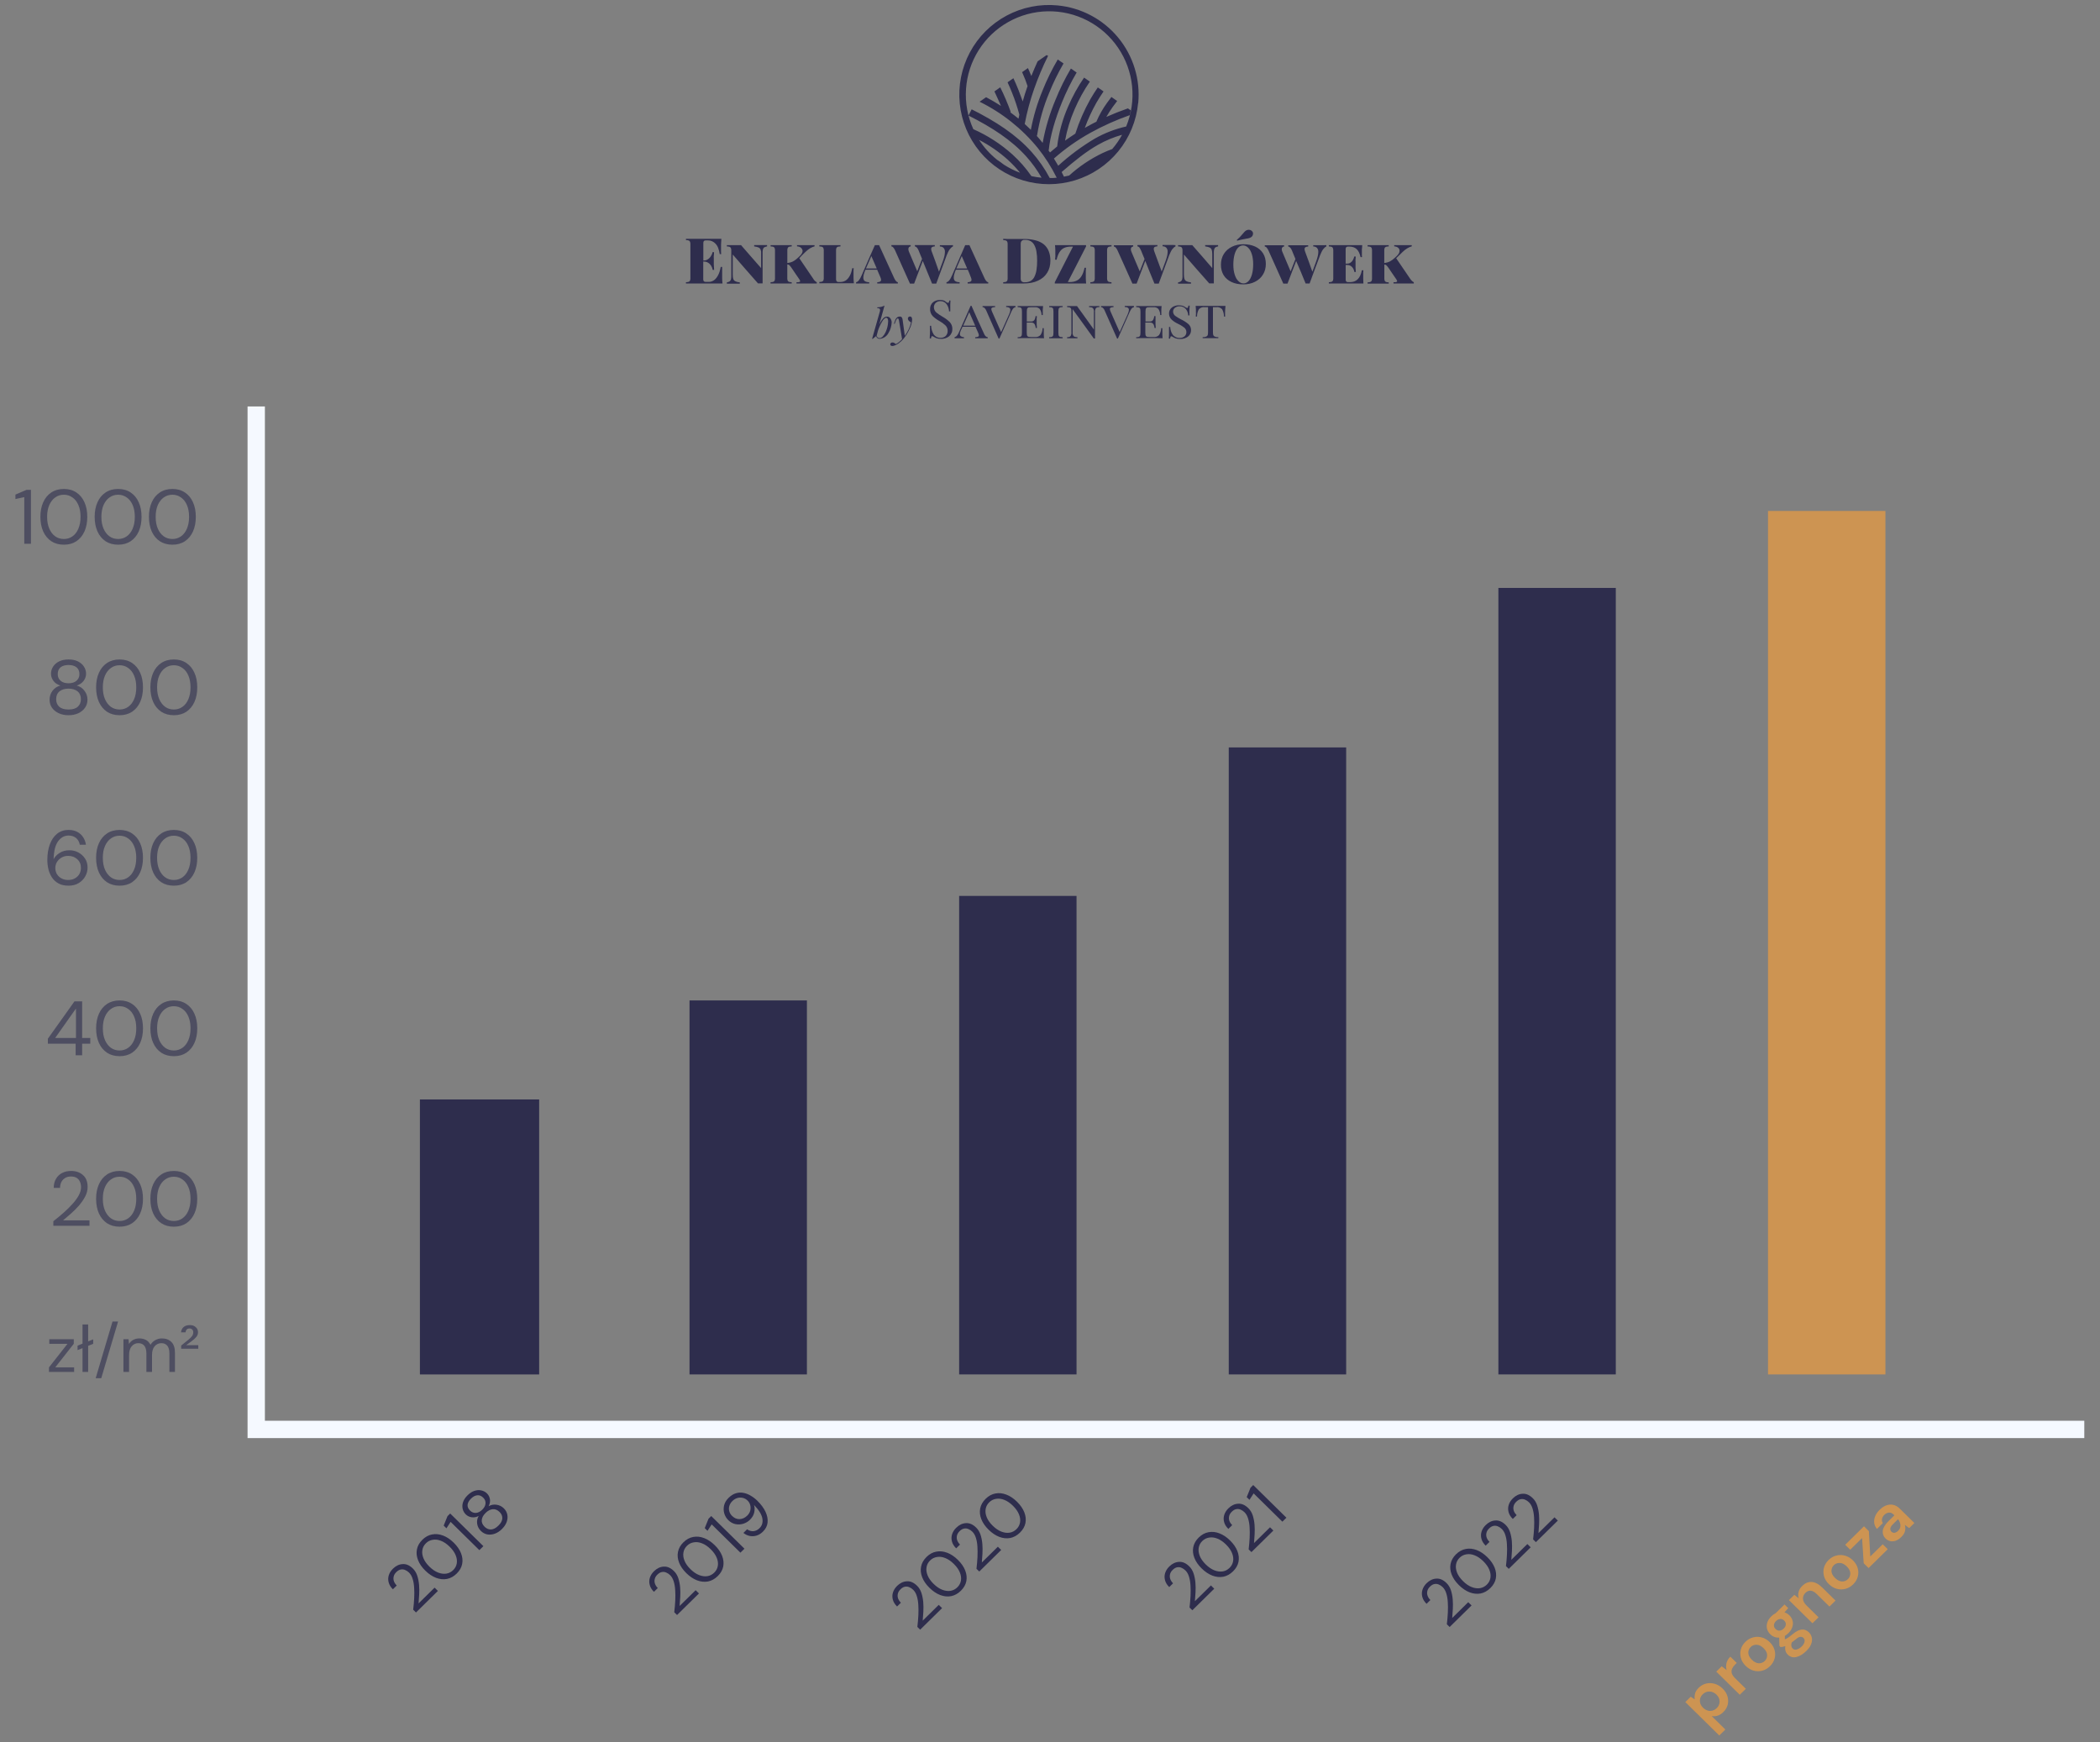 <svg width="270" height="224" viewBox="0 0 270 224" fill="none" xmlns="http://www.w3.org/2000/svg">
<rect x="0" y="0" width="270" height="224" fill="#808080" stroke="none"/>
<g clip-path="url(#clip0_5047_47874)">
<path d="M92.894 36.451C92.71 36.451 92.463 36.451 92.151 36.451H91.034H89.375C88.903 36.451 88.511 36.451 88.195 36.451V36.288C88.271 36.286 88.346 36.279 88.421 36.267C88.473 36.26 88.525 36.246 88.573 36.226C88.611 36.209 88.645 36.184 88.671 36.153C88.7 36.119 88.722 36.078 88.733 36.035C88.75 35.976 88.76 35.915 88.764 35.854C88.764 35.783 88.764 35.696 88.764 35.594V31.569C88.77 31.481 88.77 31.393 88.764 31.305C88.759 31.243 88.747 31.181 88.73 31.121C88.717 31.079 88.696 31.04 88.667 31.007C88.642 30.973 88.609 30.947 88.57 30.93C88.521 30.91 88.47 30.896 88.417 30.889C88.344 30.878 88.27 30.873 88.195 30.871V30.708C88.511 30.708 88.889 30.708 89.375 30.708C89.861 30.708 90.416 30.708 91.034 30.708C91.433 30.708 91.773 30.708 92.054 30.708C92.335 30.708 92.561 30.708 92.748 30.708C92.727 30.962 92.713 31.204 92.706 31.43C92.699 31.656 92.706 31.871 92.706 32.072C92.706 32.197 92.706 32.308 92.706 32.419C92.708 32.504 92.713 32.588 92.724 32.672H92.536C92.498 32.396 92.428 32.125 92.328 31.864C92.251 31.661 92.133 31.475 91.981 31.319C91.858 31.189 91.709 31.084 91.544 31.014C91.382 30.944 91.207 30.908 91.03 30.91H90.912C90.849 30.906 90.785 30.906 90.722 30.91C90.677 30.912 90.632 30.921 90.59 30.934C90.559 30.947 90.53 30.966 90.506 30.989C90.484 31.015 90.466 31.044 90.454 31.076C90.441 31.12 90.432 31.166 90.427 31.212C90.422 31.277 90.422 31.343 90.427 31.409V33.491H90.51C90.603 33.491 90.695 33.478 90.784 33.453C90.872 33.425 90.955 33.383 91.03 33.328C91.108 33.277 91.179 33.216 91.242 33.148C91.307 33.08 91.364 33.004 91.412 32.922C91.462 32.844 91.504 32.761 91.54 32.676C91.572 32.593 91.598 32.509 91.617 32.422H91.801C91.801 32.582 91.801 32.728 91.776 32.856C91.752 32.985 91.776 33.106 91.776 33.203V33.55C91.776 33.668 91.776 33.821 91.776 34.012C91.776 34.203 91.797 34.435 91.815 34.706H91.627C91.613 34.607 91.587 34.511 91.551 34.418C91.518 34.327 91.476 34.24 91.426 34.157C91.376 34.08 91.317 34.008 91.252 33.942C91.187 33.877 91.114 33.821 91.034 33.776C90.956 33.729 90.872 33.692 90.784 33.668C90.691 33.644 90.595 33.633 90.499 33.634H90.416V35.743C90.412 35.81 90.412 35.878 90.416 35.945C90.421 35.991 90.43 36.036 90.444 36.08C90.456 36.112 90.473 36.141 90.496 36.167C90.519 36.19 90.548 36.208 90.579 36.219C90.622 36.233 90.666 36.243 90.711 36.246C90.775 36.251 90.838 36.251 90.902 36.246H91.173C91.272 36.246 91.37 36.229 91.464 36.198C91.568 36.165 91.667 36.118 91.759 36.059C91.863 35.99 91.958 35.907 92.04 35.813C92.139 35.699 92.225 35.574 92.297 35.441C92.385 35.285 92.458 35.12 92.512 34.949C92.576 34.744 92.627 34.535 92.665 34.324H92.849C92.849 34.421 92.849 34.532 92.849 34.654C92.849 34.775 92.849 34.917 92.849 35.07C92.849 35.344 92.849 35.598 92.849 35.823C92.849 36.049 92.873 36.274 92.894 36.451Z" fill="#2E2D4D"/>
<path d="M98.24 31.815C98.199 31.849 98.166 31.89 98.143 31.937C98.114 31.989 98.093 32.045 98.08 32.103C98.064 32.184 98.054 32.265 98.049 32.346C98.049 32.443 98.049 32.558 98.049 32.693V36.438H97.903H97.605H97.456L95.832 34.591L94.211 32.728V35.285C94.209 35.401 94.215 35.517 94.228 35.632C94.236 35.715 94.253 35.797 94.281 35.875C94.303 35.938 94.337 35.995 94.381 36.045C94.426 36.094 94.478 36.134 94.537 36.163C94.612 36.199 94.69 36.228 94.77 36.25C94.884 36.278 95 36.298 95.117 36.312V36.476H94.669H94.124H93.743H93.451V36.312C93.527 36.298 93.601 36.277 93.673 36.25C93.729 36.23 93.781 36.202 93.829 36.167C93.869 36.134 93.902 36.094 93.927 36.049C93.956 35.996 93.977 35.938 93.989 35.879C94.005 35.799 94.015 35.718 94.02 35.636C94.02 35.539 94.02 35.423 94.02 35.289V32.381C94.02 32.28 94.02 32.19 94.02 32.117C94.015 32.056 94.003 31.996 93.986 31.937C93.973 31.894 93.951 31.854 93.923 31.819C93.897 31.787 93.864 31.762 93.826 31.746C93.777 31.726 93.726 31.712 93.673 31.704C93.6 31.693 93.526 31.686 93.451 31.683V31.52C93.534 31.52 93.632 31.52 93.743 31.52C93.854 31.52 93.982 31.52 94.124 31.52C94.346 31.52 94.555 31.52 94.746 31.52C94.936 31.52 95.117 31.52 95.276 31.52L96.56 32.995L97.855 34.473V32.707C97.861 32.592 97.861 32.476 97.855 32.36C97.845 32.278 97.826 32.196 97.799 32.117C97.777 32.055 97.744 31.998 97.702 31.947C97.657 31.899 97.604 31.859 97.546 31.829C97.47 31.794 97.391 31.766 97.31 31.746C97.195 31.717 97.08 31.695 96.963 31.68V31.517C97.095 31.517 97.247 31.517 97.41 31.517C97.574 31.517 97.757 31.517 97.952 31.517C98.146 31.517 98.222 31.517 98.337 31.517C98.451 31.517 98.545 31.517 98.625 31.517V31.68C98.549 31.694 98.475 31.715 98.403 31.742C98.345 31.758 98.29 31.783 98.24 31.815Z" fill="#2E2D4D"/>
<path d="M104.624 35.945L104.715 36.056C104.743 36.089 104.774 36.119 104.808 36.146L104.905 36.223C104.941 36.247 104.978 36.269 105.016 36.288V36.452H104.322H103.569H102.976H102.407V36.288C102.481 36.293 102.555 36.293 102.629 36.288C102.677 36.285 102.725 36.276 102.771 36.261C102.8 36.254 102.826 36.239 102.848 36.219C102.857 36.211 102.864 36.201 102.869 36.189C102.873 36.178 102.876 36.166 102.875 36.153C102.874 36.123 102.867 36.094 102.855 36.066C102.835 36.023 102.813 35.982 102.789 35.941L102.261 35.171L101.727 34.383C101.685 34.325 101.644 34.273 101.605 34.224C101.567 34.175 101.529 34.137 101.494 34.106C101.46 34.074 101.42 34.048 101.376 34.03C101.327 34.011 101.276 34.001 101.224 33.998V35.595C101.224 35.696 101.224 35.783 101.224 35.855C101.228 35.916 101.239 35.976 101.255 36.035C101.266 36.079 101.288 36.119 101.317 36.153C101.342 36.185 101.374 36.21 101.411 36.226C101.46 36.246 101.511 36.26 101.564 36.268C101.638 36.279 101.714 36.286 101.789 36.288V36.452H101.241H100.478H99.655C99.419 36.452 99.225 36.452 99.072 36.452V36.288C99.148 36.286 99.223 36.279 99.298 36.268C99.35 36.26 99.402 36.246 99.451 36.226C99.488 36.21 99.522 36.185 99.548 36.153C99.577 36.119 99.599 36.079 99.61 36.035C99.627 35.976 99.637 35.916 99.641 35.855C99.641 35.783 99.641 35.696 99.641 35.595V32.381C99.647 32.294 99.647 32.205 99.641 32.118C99.637 32.057 99.626 31.996 99.61 31.937C99.597 31.894 99.576 31.854 99.548 31.819C99.521 31.788 99.488 31.763 99.451 31.746C99.402 31.726 99.35 31.712 99.298 31.705C99.224 31.693 99.15 31.686 99.076 31.684V31.521C99.228 31.521 99.423 31.521 99.659 31.521C99.895 31.521 100.169 31.521 100.481 31.521C100.793 31.521 101.026 31.521 101.244 31.521C101.463 31.521 101.644 31.521 101.793 31.521V31.684C101.717 31.686 101.642 31.693 101.567 31.705C101.515 31.713 101.464 31.727 101.415 31.746C101.378 31.763 101.346 31.788 101.321 31.819C101.291 31.853 101.27 31.894 101.258 31.937C101.242 31.995 101.232 32.054 101.227 32.114C101.227 32.19 101.227 32.277 101.227 32.381V33.818C101.355 33.806 101.482 33.783 101.605 33.748C101.726 33.717 101.842 33.673 101.952 33.617C102.065 33.557 102.173 33.488 102.275 33.412C102.397 33.321 102.513 33.223 102.622 33.117L102.712 33.03L102.806 32.94C102.919 32.84 103.016 32.723 103.094 32.593C103.156 32.488 103.19 32.368 103.191 32.246C103.184 32.167 103.157 32.091 103.115 32.024C103.079 31.953 103.028 31.892 102.966 31.843C102.899 31.792 102.824 31.752 102.744 31.726C102.656 31.696 102.565 31.68 102.473 31.677V31.521C102.698 31.521 102.934 31.521 103.167 31.521C103.399 31.521 103.653 31.521 103.91 31.521C104.073 31.521 104.222 31.521 104.361 31.521C104.499 31.521 104.617 31.521 104.728 31.521V31.677C104.63 31.702 104.533 31.735 104.44 31.777C104.337 31.822 104.237 31.874 104.142 31.934C104.039 31.998 103.939 32.067 103.844 32.142C103.741 32.221 103.643 32.307 103.552 32.399L103.146 32.794L102.768 33.204L103.653 34.505L104.538 35.81L104.572 35.858L104.624 35.945Z" fill="#2E2D4D"/>
<path d="M107.679 31.746C107.642 31.763 107.609 31.788 107.582 31.819C107.555 31.854 107.535 31.894 107.523 31.937C107.507 31.995 107.496 32.054 107.492 32.114C107.492 32.19 107.492 32.277 107.492 32.381V35.754C107.488 35.818 107.488 35.882 107.492 35.945C107.497 35.992 107.507 36.039 107.523 36.084C107.537 36.117 107.556 36.149 107.578 36.178C107.599 36.201 107.625 36.219 107.655 36.23C107.688 36.244 107.723 36.253 107.759 36.257C107.805 36.261 107.852 36.261 107.898 36.257H108.082C108.303 36.256 108.52 36.195 108.71 36.08C108.813 36.017 108.907 35.939 108.987 35.848C109.082 35.742 109.165 35.625 109.234 35.501C109.315 35.359 109.381 35.209 109.431 35.053C109.491 34.868 109.538 34.679 109.57 34.488H109.761C109.761 34.571 109.754 34.668 109.74 34.779C109.74 34.89 109.74 35.015 109.74 35.15C109.74 35.286 109.74 35.497 109.74 35.73C109.74 35.962 109.768 36.178 109.785 36.424C109.612 36.424 109.376 36.424 109.091 36.424H108.023H106.461H105.344V36.261C105.419 36.258 105.495 36.252 105.569 36.24C105.622 36.233 105.673 36.218 105.722 36.198C105.761 36.182 105.795 36.157 105.823 36.126C105.85 36.09 105.87 36.05 105.882 36.008C105.898 35.949 105.909 35.888 105.913 35.827C105.913 35.755 105.913 35.669 105.913 35.567V32.381C105.913 32.281 105.913 32.19 105.913 32.118C105.909 32.056 105.897 31.996 105.878 31.937C105.865 31.895 105.845 31.855 105.819 31.819C105.791 31.788 105.757 31.763 105.719 31.746C105.67 31.726 105.618 31.712 105.566 31.705C105.492 31.693 105.418 31.686 105.344 31.684V31.521C105.5 31.521 105.691 31.521 105.937 31.521C106.183 31.521 106.465 31.521 106.791 31.521C107.117 31.521 107.311 31.521 107.523 31.521C107.735 31.521 107.915 31.521 108.061 31.521V31.684C107.986 31.686 107.912 31.693 107.839 31.705C107.784 31.711 107.73 31.725 107.679 31.746Z" fill="#2E2D4D"/>
<path d="M115.435 36.288V36.452H114.928H114.234H113.38C113.141 36.452 112.943 36.452 112.787 36.452V36.288C112.86 36.287 112.934 36.279 113.006 36.264C113.059 36.252 113.11 36.232 113.158 36.205C113.198 36.183 113.23 36.151 113.252 36.112C113.274 36.069 113.284 36.021 113.283 35.973C113.282 35.917 113.272 35.862 113.255 35.81C113.236 35.74 113.21 35.673 113.179 35.608L112.978 35.147L112.78 34.685H111.271C111.19 34.87 111.121 35.06 111.066 35.255C111.025 35.397 111.003 35.544 111 35.692C110.997 35.787 111.013 35.881 111.048 35.969C111.078 36.043 111.129 36.105 111.194 36.15C111.268 36.196 111.349 36.229 111.434 36.25C111.539 36.274 111.646 36.286 111.753 36.288V36.452H111.184H110.691H110.344H110.066V36.288C110.133 36.277 110.196 36.251 110.25 36.212C110.317 36.167 110.376 36.111 110.424 36.046C110.494 35.958 110.555 35.864 110.608 35.765C110.674 35.647 110.74 35.504 110.813 35.338L111.642 33.429L112.485 31.521H112.617H112.901H113.026L113.998 33.648L114.97 35.772C115.03 35.91 115.111 36.039 115.209 36.153C115.264 36.226 115.345 36.275 115.435 36.288ZM112.031 32.93L111.684 33.724L111.337 34.522H112.724L112.377 33.724L112.031 32.93Z" fill="#2E2D4D"/>
<path d="M122.525 31.52V31.683C122.448 31.722 122.376 31.771 122.313 31.829C122.236 31.9 122.165 31.978 122.101 32.062C122.023 32.171 121.956 32.287 121.9 32.409C121.828 32.547 121.766 32.689 121.712 32.836L121.043 34.65L120.373 36.469H120.234H119.981H119.839L119.242 35.011L118.642 33.55L118.086 35.008L117.531 36.465H117.389H117.136H116.993L116.039 34.342L115.088 32.204C115.026 32.064 114.944 31.933 114.845 31.815C114.817 31.778 114.782 31.747 114.741 31.724C114.701 31.7 114.656 31.686 114.609 31.68V31.517C114.745 31.517 114.915 31.517 115.113 31.517C115.31 31.517 115.539 31.517 115.807 31.517C116.074 31.517 116.348 31.517 116.56 31.517C116.771 31.517 116.952 31.517 117.09 31.517V31.68C117.047 31.683 117.005 31.693 116.965 31.711C116.928 31.728 116.895 31.753 116.868 31.784C116.843 31.818 116.823 31.855 116.809 31.895C116.795 31.94 116.788 31.987 116.789 32.034C116.79 32.085 116.796 32.136 116.806 32.187C116.821 32.246 116.841 32.304 116.865 32.36L117.396 33.62L117.93 34.876L118.239 34.081L118.551 33.287L118.326 32.745L118.104 32.201C118.073 32.125 118.037 32.052 117.996 31.982C117.962 31.924 117.921 31.871 117.875 31.822C117.836 31.782 117.793 31.747 117.746 31.718C117.709 31.698 117.667 31.685 117.625 31.68V31.517C117.764 31.517 117.93 31.517 118.131 31.517C118.333 31.517 118.558 31.517 118.825 31.517C119.134 31.517 119.401 31.517 119.631 31.517C119.86 31.517 120.043 31.517 120.189 31.517V31.68C120.119 31.683 120.049 31.692 119.981 31.708C119.929 31.72 119.88 31.741 119.835 31.77C119.799 31.795 119.769 31.828 119.748 31.867C119.729 31.912 119.72 31.961 119.721 32.01C119.722 32.062 119.729 32.115 119.742 32.166C119.742 32.225 119.776 32.287 119.801 32.36L120.272 33.641L120.727 34.938L120.966 34.283L121.209 33.627C121.293 33.4 121.364 33.168 121.421 32.933C121.463 32.758 121.486 32.578 121.49 32.398C121.503 32.212 121.445 32.027 121.327 31.881C121.263 31.818 121.186 31.768 121.102 31.736C121.018 31.703 120.928 31.688 120.838 31.691V31.527C121.039 31.527 121.23 31.527 121.407 31.527C121.584 31.527 121.754 31.527 121.9 31.527C122.046 31.527 122.139 31.527 122.247 31.527C122.354 31.527 122.441 31.531 122.525 31.52Z" fill="#2E2D4D"/>
<path d="M127.058 36.288V36.452H126.551H125.857H125.007C124.764 36.452 124.57 36.452 124.413 36.452V36.288C124.487 36.287 124.56 36.279 124.632 36.264C124.685 36.251 124.737 36.231 124.785 36.205C124.824 36.183 124.856 36.151 124.878 36.112C124.9 36.069 124.911 36.021 124.91 35.973C124.908 35.917 124.899 35.862 124.882 35.81C124.862 35.74 124.837 35.673 124.806 35.608L124.629 35.147L124.431 34.685H122.894C122.815 34.871 122.748 35.061 122.692 35.255C122.651 35.397 122.629 35.544 122.626 35.692C122.623 35.787 122.64 35.881 122.675 35.969C122.705 36.043 122.755 36.105 122.821 36.15C122.895 36.196 122.976 36.229 123.06 36.25C123.165 36.274 123.272 36.286 123.379 36.288V36.452H122.81H122.318H121.971H121.689V36.288C121.757 36.278 121.821 36.252 121.877 36.212C121.944 36.167 122.003 36.111 122.05 36.046C122.12 35.958 122.182 35.864 122.234 35.765C122.297 35.647 122.366 35.504 122.439 35.338L123.268 33.429L124.098 31.521H124.226H124.514H124.639L125.611 33.648L126.582 35.772C126.643 35.91 126.723 36.039 126.822 36.153C126.85 36.191 126.885 36.222 126.926 36.245C126.966 36.268 127.011 36.283 127.058 36.288ZM123.654 32.93L123.307 33.724L122.96 34.522H124.348L124.001 33.724L123.654 32.93Z" fill="#2E2D4D"/>
<path d="M134.217 31.427C134.495 31.665 134.709 31.967 134.842 32.308C134.987 32.694 135.058 33.103 135.05 33.516C135.051 33.795 135.018 34.074 134.949 34.345C134.884 34.598 134.781 34.84 134.644 35.063C134.508 35.283 134.339 35.482 134.144 35.653C133.934 35.83 133.7 35.977 133.45 36.09C133.182 36.216 132.898 36.307 132.607 36.361C132.28 36.422 131.948 36.453 131.615 36.451H131.386H131.108H130.57H130.4H129.571C129.335 36.451 129.14 36.451 128.984 36.451V36.288C129.06 36.286 129.135 36.279 129.21 36.267C129.262 36.26 129.314 36.246 129.363 36.226C129.401 36.209 129.435 36.184 129.463 36.153C129.49 36.118 129.51 36.078 129.522 36.035C129.539 35.976 129.549 35.915 129.553 35.854C129.553 35.783 129.553 35.696 129.553 35.594V31.569C129.553 31.468 129.553 31.378 129.553 31.305C129.549 31.244 129.538 31.183 129.519 31.125C129.506 31.083 129.486 31.044 129.46 31.01C129.433 30.977 129.398 30.951 129.359 30.934C129.31 30.914 129.259 30.9 129.206 30.892C129.133 30.881 129.059 30.874 128.984 30.871V30.708L129.557 30.729C129.741 30.729 129.921 30.729 130.095 30.729H130.74H131.309H131.687C132.184 30.722 132.679 30.783 133.159 30.91C133.545 31.002 133.907 31.179 134.217 31.427ZM131.441 30.913C131.401 30.932 131.365 30.959 131.337 30.993C131.305 31.029 131.282 31.072 131.268 31.118C131.25 31.177 131.239 31.237 131.233 31.298C131.233 31.371 131.233 31.458 131.233 31.552V35.608C131.233 35.705 131.233 35.792 131.233 35.865C131.239 35.926 131.25 35.986 131.268 36.045C131.282 36.091 131.305 36.134 131.337 36.17C131.367 36.203 131.404 36.229 131.445 36.246C131.495 36.269 131.549 36.284 131.604 36.292C131.679 36.297 131.755 36.297 131.83 36.292C132.073 36.298 132.313 36.238 132.524 36.118C132.726 35.993 132.889 35.812 132.992 35.598C133.124 35.326 133.214 35.036 133.259 34.737C133.322 34.34 133.351 33.938 133.346 33.536C133.352 33.136 133.322 32.735 133.256 32.339C133.211 32.047 133.117 31.764 132.978 31.503C132.87 31.297 132.707 31.125 132.506 31.007C132.294 30.891 132.054 30.835 131.812 30.844C131.738 30.838 131.664 30.838 131.59 30.844C131.538 30.86 131.488 30.884 131.441 30.913Z" fill="#2E2D4D"/>
<path d="M137.29 36.268H137.533C137.696 36.268 137.858 36.253 138.018 36.223C138.159 36.194 138.295 36.149 138.424 36.088C138.551 36.027 138.668 35.947 138.771 35.852C138.88 35.75 138.974 35.633 139.049 35.505C139.139 35.357 139.213 35.2 139.271 35.036C139.342 34.838 139.398 34.635 139.441 34.429H139.625C139.625 34.561 139.618 34.696 139.604 34.835C139.604 34.97 139.604 35.113 139.604 35.255C139.604 35.397 139.604 35.602 139.604 35.796C139.604 35.991 139.629 36.216 139.646 36.456C139.465 36.456 139.216 36.456 138.9 36.456H137.751H136.481C136.134 36.456 135.839 36.456 135.617 36.456V36.292L136.783 34.002L137.953 31.712H137.668C137.513 31.711 137.359 31.725 137.206 31.754C137.071 31.779 136.939 31.821 136.814 31.879C136.697 31.935 136.589 32.008 136.492 32.094C136.39 32.189 136.3 32.296 136.224 32.413C136.14 32.549 136.069 32.693 136.013 32.843C135.944 33.022 135.89 33.205 135.85 33.392H135.662C135.662 33.305 135.662 33.201 135.683 33.076C135.704 32.951 135.683 32.805 135.683 32.642C135.683 32.479 135.683 32.295 135.683 32.114C135.683 31.934 135.662 31.733 135.641 31.525C135.85 31.525 136.131 31.525 136.481 31.525C136.832 31.525 137.252 31.525 137.741 31.525C138.175 31.525 138.549 31.525 138.865 31.525C139.181 31.525 139.438 31.525 139.635 31.525V31.688L138.466 33.978L137.29 36.268Z" fill="#2E2D4D"/>
<path d="M142.53 31.746C142.491 31.762 142.458 31.787 142.433 31.819C142.403 31.853 142.382 31.894 142.37 31.937C142.354 31.995 142.344 32.054 142.339 32.114C142.339 32.19 142.339 32.277 142.339 32.381V35.595C142.339 35.696 142.339 35.783 142.339 35.855C142.343 35.916 142.354 35.976 142.37 36.035C142.382 36.079 142.403 36.119 142.433 36.153C142.458 36.186 142.491 36.211 142.53 36.226C142.578 36.246 142.628 36.26 142.679 36.268C142.754 36.279 142.829 36.286 142.905 36.288V36.452H142.356H141.593H140.76C140.524 36.452 140.333 36.452 140.188 36.452V36.288C140.263 36.286 140.338 36.279 140.413 36.268C140.466 36.26 140.517 36.246 140.566 36.226C140.603 36.21 140.637 36.185 140.663 36.153C140.692 36.119 140.714 36.079 140.725 36.035C140.742 35.976 140.752 35.916 140.757 35.855C140.757 35.783 140.757 35.696 140.757 35.595V32.381C140.763 32.294 140.763 32.205 140.757 32.118C140.752 32.057 140.741 31.996 140.725 31.937C140.712 31.894 140.691 31.854 140.663 31.819C140.637 31.788 140.603 31.762 140.566 31.746C140.517 31.726 140.466 31.712 140.413 31.705C140.34 31.693 140.265 31.686 140.191 31.684V31.521C140.337 31.521 140.538 31.521 140.764 31.521C140.989 31.521 141.274 31.521 141.596 31.521C141.919 31.521 142.141 31.521 142.36 31.521C142.578 31.521 142.759 31.521 142.908 31.521V31.684C142.832 31.686 142.757 31.693 142.682 31.705C142.63 31.712 142.579 31.726 142.53 31.746Z" fill="#2E2D4D"/>
<path d="M151.132 31.521V31.684C151.054 31.721 150.983 31.77 150.92 31.829C150.843 31.901 150.772 31.978 150.708 32.062C150.63 32.171 150.563 32.287 150.507 32.409C150.435 32.547 150.373 32.69 150.32 32.836L149.65 34.651L148.98 36.469H148.841H148.574H148.432L147.835 35.011L147.249 33.55L146.693 35.008L146.138 36.465H145.996H145.739H145.597L144.646 34.342L143.692 32.218C143.631 32.079 143.551 31.949 143.452 31.833C143.424 31.795 143.388 31.764 143.347 31.741C143.305 31.717 143.26 31.703 143.213 31.698V31.535C143.352 31.535 143.522 31.535 143.719 31.535C143.917 31.535 144.146 31.535 144.414 31.535C144.681 31.535 144.955 31.535 145.167 31.535C145.378 31.535 145.559 31.535 145.697 31.535V31.698C145.654 31.7 145.612 31.711 145.573 31.729C145.535 31.746 145.502 31.771 145.475 31.802C145.45 31.835 145.43 31.873 145.416 31.913C145.402 31.957 145.395 32.004 145.396 32.051C145.397 32.103 145.403 32.154 145.413 32.204C145.427 32.264 145.447 32.322 145.472 32.378L146.003 33.637L146.537 34.893L146.846 34.099L147.158 33.304L146.933 32.763L146.711 32.218C146.68 32.143 146.644 32.069 146.603 31.999C146.574 31.934 146.537 31.872 146.492 31.816C146.454 31.776 146.411 31.741 146.364 31.711C146.326 31.691 146.285 31.678 146.242 31.673V31.51C146.381 31.51 146.548 31.51 146.749 31.51C146.95 31.51 147.176 31.51 147.443 31.51C147.752 31.51 148.019 31.51 148.244 31.51C148.47 31.51 148.661 31.51 148.807 31.51V31.673C148.735 31.676 148.664 31.686 148.595 31.701C148.544 31.713 148.496 31.735 148.453 31.764C148.416 31.788 148.386 31.821 148.366 31.861C148.347 31.906 148.337 31.954 148.338 32.003C148.339 32.056 148.346 32.108 148.359 32.159C148.374 32.225 148.394 32.29 148.418 32.353L148.89 33.634L149.362 34.914L149.601 34.258L149.844 33.603C149.928 33.376 149.999 33.144 150.056 32.909C150.098 32.733 150.121 32.554 150.125 32.374C150.138 32.188 150.079 32.003 149.962 31.857C149.898 31.794 149.821 31.745 149.737 31.712C149.653 31.679 149.563 31.664 149.473 31.666V31.503C149.674 31.503 149.862 31.503 150.038 31.503C150.215 31.503 150.385 31.503 150.531 31.503C150.677 31.503 150.774 31.503 150.878 31.503C150.982 31.503 151.048 31.531 151.132 31.521Z" fill="#2E2D4D"/>
<path d="M156.257 31.815C156.216 31.849 156.183 31.89 156.16 31.937C156.131 31.989 156.11 32.045 156.097 32.103C156.082 32.184 156.071 32.265 156.066 32.346C156.066 32.443 156.066 32.558 156.066 32.693V36.438H155.92H155.622H155.473L153.842 34.591L152.218 32.728V35.285C152.217 35.401 152.224 35.517 152.239 35.632C152.246 35.715 152.264 35.797 152.291 35.875C152.313 35.938 152.347 35.995 152.391 36.045C152.436 36.094 152.489 36.134 152.547 36.163C152.622 36.199 152.7 36.228 152.78 36.25C152.894 36.277 153.01 36.298 153.127 36.312V36.476H152.683H152.138H151.756H151.465V36.312C151.541 36.298 151.615 36.277 151.687 36.25C151.742 36.23 151.795 36.202 151.843 36.167C151.883 36.134 151.916 36.094 151.94 36.049C151.97 35.996 151.991 35.938 152.003 35.879C152.019 35.799 152.029 35.718 152.034 35.636C152.034 35.539 152.034 35.423 152.034 35.289V32.381C152.034 32.28 152.034 32.19 152.034 32.117C152.028 32.056 152.017 31.996 151.999 31.937C151.986 31.894 151.965 31.854 151.937 31.819C151.911 31.787 151.877 31.762 151.84 31.746C151.791 31.726 151.739 31.712 151.687 31.704C151.613 31.693 151.539 31.686 151.465 31.683V31.52C151.548 31.52 151.645 31.52 151.756 31.52C151.867 31.52 151.996 31.52 152.138 31.52C152.36 31.52 152.568 31.52 152.759 31.52C152.95 31.52 153.127 31.52 153.29 31.52L154.584 32.995L155.861 34.473V32.707C155.862 32.591 155.856 32.475 155.844 32.36C155.834 32.278 155.816 32.196 155.789 32.117C155.744 31.991 155.652 31.888 155.532 31.829C155.457 31.792 155.377 31.764 155.296 31.746C155.182 31.717 155.066 31.695 154.949 31.68V31.517C155.084 31.517 155.233 31.517 155.4 31.517C155.566 31.517 155.747 31.517 155.941 31.517C156.083 31.517 156.212 31.517 156.323 31.517C156.434 31.517 156.535 31.517 156.614 31.517V31.68C156.539 31.694 156.464 31.715 156.392 31.742C156.344 31.761 156.299 31.785 156.257 31.815Z" fill="#2E2D4D"/>
<path d="M161.38 31.704C161.589 31.8 161.784 31.924 161.959 32.072C162.128 32.217 162.274 32.387 162.394 32.575C162.513 32.769 162.603 32.979 162.66 33.2C162.722 33.441 162.752 33.69 162.751 33.939C162.752 34.185 162.72 34.43 162.657 34.668C162.597 34.894 162.503 35.111 162.38 35.309C162.258 35.506 162.109 35.685 161.939 35.84C161.76 35.997 161.562 36.13 161.349 36.236C161.129 36.348 160.896 36.431 160.655 36.482C160.393 36.539 160.125 36.567 159.857 36.566C159.584 36.567 159.312 36.543 159.045 36.493C158.806 36.444 158.573 36.368 158.351 36.267C158.14 36.172 157.944 36.048 157.768 35.899C157.599 35.755 157.453 35.587 157.334 35.4C157.214 35.205 157.124 34.993 157.067 34.772C157.005 34.531 156.975 34.284 156.977 34.036C156.975 33.789 157.007 33.543 157.07 33.304C157.129 33.077 157.222 32.861 157.344 32.662C157.467 32.466 157.615 32.288 157.785 32.131C157.964 31.974 158.162 31.841 158.375 31.735C158.595 31.625 158.828 31.542 159.069 31.489C159.331 31.432 159.599 31.404 159.867 31.406C160.14 31.404 160.412 31.429 160.679 31.482C160.92 31.529 161.156 31.604 161.38 31.704ZM159.166 31.864C159.065 31.975 158.98 32.1 158.913 32.235C158.835 32.394 158.772 32.56 158.726 32.731C158.673 32.927 158.635 33.127 158.611 33.328C158.585 33.559 158.572 33.79 158.573 34.022C158.571 34.254 158.585 34.486 158.614 34.716C158.642 34.917 158.686 35.116 158.746 35.309C158.8 35.477 158.869 35.64 158.951 35.795C159.026 35.922 159.117 36.039 159.222 36.142C159.311 36.236 159.417 36.313 159.534 36.368C159.643 36.416 159.762 36.441 159.881 36.441C160.001 36.442 160.12 36.416 160.228 36.364C160.344 36.306 160.449 36.228 160.537 36.132C160.637 36.019 160.721 35.893 160.787 35.757C160.864 35.599 160.925 35.434 160.971 35.264C161.025 35.069 161.063 34.869 161.085 34.668C161.112 34.437 161.124 34.205 161.123 33.974C161.126 33.741 161.11 33.509 161.078 33.279C161.053 33.078 161.01 32.88 160.949 32.686C160.897 32.518 160.828 32.356 160.745 32.2C160.672 32.073 160.582 31.956 160.478 31.853C160.387 31.762 160.282 31.687 160.166 31.631C160.057 31.582 159.938 31.556 159.819 31.555C159.698 31.555 159.58 31.582 159.472 31.635C159.355 31.69 159.252 31.768 159.166 31.864ZM160.554 29.546C160.607 29.546 160.659 29.552 160.71 29.563C160.76 29.578 160.807 29.598 160.853 29.622C160.9 29.647 160.942 29.68 160.977 29.719C161.015 29.758 161.044 29.803 161.068 29.851C161.085 29.883 161.096 29.917 161.102 29.952C161.107 29.987 161.107 30.024 161.102 30.059C161.103 30.108 161.096 30.155 161.082 30.202C161.053 30.298 160.997 30.384 160.922 30.451C160.883 30.485 160.84 30.515 160.794 30.538C160.752 30.56 160.709 30.578 160.665 30.594C160.621 30.611 160.576 30.625 160.53 30.635L160.37 30.67C160.304 30.67 160.231 30.698 160.152 30.708C159.943 30.743 159.749 30.781 159.565 30.823C159.381 30.864 159.218 30.906 159.066 30.951L159.038 30.903L159.01 30.858C159.145 30.743 159.277 30.618 159.406 30.486C159.534 30.354 159.666 30.205 159.794 30.052L159.94 29.879C159.985 29.83 160.023 29.789 160.058 29.757C160.093 29.725 160.13 29.695 160.169 29.667C160.209 29.641 160.251 29.618 160.294 29.598C160.329 29.58 160.366 29.567 160.405 29.56C160.455 29.548 160.506 29.543 160.558 29.546H160.554Z" fill="#2E2D4D"/>
<path d="M170.532 31.521V31.684C170.455 31.722 170.383 31.771 170.32 31.83C170.242 31.901 170.172 31.979 170.109 32.062C170.03 32.171 169.962 32.287 169.907 32.409C169.835 32.547 169.772 32.69 169.72 32.836L169.047 34.633L168.377 36.452H168.238H168.005H167.864L167.266 34.994L166.649 33.551L166.093 35.008L165.538 36.466H165.396H165.143H164.997L164.046 34.342L163.092 32.218C163.031 32.079 162.951 31.949 162.852 31.833C162.824 31.795 162.788 31.764 162.747 31.741C162.705 31.717 162.66 31.703 162.613 31.698V31.535C162.752 31.535 162.922 31.535 163.12 31.535C163.318 31.535 163.547 31.535 163.814 31.535C164.081 31.535 164.355 31.535 164.567 31.535C164.778 31.535 164.959 31.535 165.097 31.535V31.698C165.054 31.7 165.012 31.711 164.972 31.729C164.935 31.746 164.902 31.771 164.875 31.802C164.85 31.835 164.83 31.873 164.817 31.913C164.802 31.958 164.795 32.005 164.796 32.052C164.797 32.103 164.803 32.154 164.813 32.204C164.827 32.264 164.847 32.322 164.872 32.378L165.403 33.638L165.937 34.894L166.246 34.099L166.558 33.304L166.333 32.763L166.111 32.218C166.08 32.143 166.045 32.07 166.004 32C165.969 31.942 165.928 31.888 165.882 31.84C165.844 31.8 165.8 31.765 165.754 31.736C165.716 31.716 165.675 31.703 165.632 31.698V31.535C165.77 31.535 165.937 31.535 166.139 31.535C166.34 31.535 166.566 31.535 166.832 31.535C167.141 31.535 167.409 31.535 167.634 31.535C167.86 31.535 168.051 31.535 168.196 31.535V31.698C168.126 31.7 168.056 31.71 167.988 31.726C167.937 31.738 167.887 31.759 167.842 31.788C167.806 31.812 167.776 31.846 167.755 31.885C167.736 31.93 167.727 31.979 167.728 32.027C167.729 32.08 167.736 32.132 167.749 32.184C167.764 32.25 167.784 32.315 167.808 32.378L168.279 33.658L168.734 34.939L168.974 34.283L169.216 33.627C169.3 33.4 169.371 33.168 169.428 32.933C169.47 32.758 169.493 32.579 169.498 32.399C169.51 32.212 169.452 32.028 169.335 31.882C169.27 31.818 169.194 31.769 169.11 31.736C169.026 31.703 168.936 31.688 168.845 31.691V31.528C169.047 31.528 169.234 31.528 169.411 31.528C169.588 31.528 169.758 31.528 169.907 31.528C170.056 31.528 170.147 31.528 170.254 31.528C170.361 31.528 170.435 31.531 170.532 31.521Z" fill="#2E2D4D"/>
<path d="M175.294 36.452C175.117 36.452 174.881 36.452 174.599 36.452H173.531H171.969C171.522 36.452 171.15 36.452 170.852 36.452V36.288C170.928 36.286 171.003 36.279 171.077 36.268C171.13 36.26 171.181 36.246 171.23 36.226C171.267 36.21 171.301 36.185 171.327 36.153C171.357 36.119 171.378 36.079 171.389 36.035C171.406 35.976 171.416 35.916 171.421 35.855C171.421 35.783 171.421 35.696 171.421 35.595V32.381C171.421 32.281 171.421 32.19 171.421 32.118C171.415 32.056 171.403 31.996 171.386 31.937C171.373 31.894 171.352 31.854 171.324 31.819C171.297 31.788 171.264 31.762 171.226 31.746C171.178 31.726 171.126 31.712 171.074 31.705C171 31.693 170.926 31.686 170.852 31.684V31.521C171.15 31.521 171.522 31.521 171.969 31.521C172.417 31.521 172.934 31.521 173.531 31.521C173.909 31.521 174.224 31.521 174.502 31.521C174.78 31.521 174.984 31.521 175.144 31.521C175.144 31.729 175.109 31.916 175.099 32.09C175.089 32.263 175.099 32.419 175.099 32.558C175.099 32.697 175.099 32.767 175.099 32.853C175.101 32.923 175.108 32.993 175.12 33.061H174.929C174.886 32.847 174.816 32.638 174.721 32.44C174.647 32.283 174.543 32.142 174.415 32.024C174.3 31.919 174.164 31.838 174.016 31.788C173.857 31.734 173.689 31.707 173.52 31.708H173.416H173.281C173.245 31.713 173.211 31.721 173.176 31.732C173.148 31.742 173.122 31.759 173.1 31.781C173.077 31.802 173.059 31.826 173.045 31.854C173.029 31.89 173.019 31.929 173.013 31.968C173.01 32.022 173.01 32.075 173.013 32.128V33.898H173.198C173.282 33.897 173.366 33.886 173.447 33.863C173.523 33.84 173.595 33.803 173.659 33.755C173.723 33.711 173.781 33.658 173.833 33.599C173.882 33.541 173.925 33.477 173.96 33.408C173.999 33.34 174.031 33.27 174.058 33.197C174.083 33.128 174.102 33.057 174.117 32.985H174.305C174.305 33.086 174.305 33.19 174.284 33.291C174.263 33.391 174.284 33.502 174.284 33.61V33.977C174.284 34.109 174.284 34.255 174.284 34.422C174.284 34.588 174.305 34.769 174.319 34.967H174.134C174.115 34.846 174.078 34.73 174.027 34.62C173.978 34.512 173.911 34.413 173.829 34.328C173.751 34.243 173.655 34.177 173.548 34.134C173.437 34.092 173.32 34.071 173.201 34.071H173.017V35.851C173.013 35.904 173.013 35.958 173.017 36.011C173.022 36.051 173.032 36.091 173.048 36.129C173.063 36.157 173.081 36.183 173.104 36.205C173.126 36.226 173.151 36.243 173.18 36.254C173.214 36.266 173.249 36.273 173.284 36.275C173.329 36.279 173.374 36.279 173.42 36.275H173.607C173.784 36.276 173.96 36.245 174.127 36.184C174.286 36.126 174.43 36.035 174.551 35.917C174.688 35.785 174.799 35.627 174.877 35.452C174.976 35.23 175.049 34.997 175.095 34.758H175.294C175.282 34.842 175.275 34.927 175.272 35.012C175.272 35.109 175.272 35.216 175.272 35.338C175.272 35.459 175.272 35.657 175.272 35.841C175.272 36.025 175.294 36.23 175.294 36.452Z" fill="#2E2D4D"/>
<path d="M181.385 35.945C181.413 35.984 181.443 36.021 181.476 36.056C181.503 36.089 181.534 36.119 181.566 36.146C181.598 36.174 181.632 36.199 181.667 36.223L181.774 36.288V36.452H181.081H180.324H179.734H179.165V36.288C179.237 36.293 179.311 36.293 179.384 36.288C179.432 36.285 179.479 36.276 179.526 36.261C179.555 36.254 179.582 36.239 179.606 36.219C179.622 36.201 179.631 36.178 179.63 36.153C179.628 36.123 179.621 36.094 179.609 36.066C179.591 36.023 179.569 35.981 179.543 35.941L179.016 35.171L178.492 34.401L178.367 34.241C178.333 34.2 178.295 34.16 178.256 34.123C178.222 34.091 178.181 34.065 178.138 34.047C178.09 34.029 178.04 34.018 177.988 34.016V35.612C177.988 35.714 177.988 35.8 177.988 35.872C177.993 35.933 178.003 35.994 178.02 36.053C178.03 36.096 178.051 36.136 178.079 36.171C178.105 36.202 178.138 36.227 178.176 36.243C178.224 36.264 178.273 36.278 178.325 36.285C178.4 36.296 178.475 36.303 178.55 36.306V36.469H178.002H177.239H176.416H175.834V36.306C175.909 36.304 175.985 36.297 176.059 36.285C176.112 36.278 176.163 36.264 176.212 36.243C176.251 36.227 176.285 36.202 176.313 36.171C176.34 36.135 176.359 36.095 176.371 36.053C176.388 35.994 176.398 35.933 176.403 35.872C176.403 35.8 176.403 35.714 176.403 35.612V32.381C176.403 32.281 176.403 32.19 176.403 32.118C176.399 32.056 176.387 31.996 176.368 31.937C176.355 31.895 176.335 31.855 176.309 31.819C176.281 31.788 176.247 31.763 176.208 31.746C176.159 31.726 176.108 31.712 176.055 31.705C175.982 31.693 175.908 31.686 175.834 31.684V31.521C175.99 31.521 176.18 31.521 176.416 31.521C176.653 31.521 176.927 31.521 177.239 31.521C177.551 31.521 177.784 31.521 178.002 31.521C178.221 31.521 178.405 31.521 178.55 31.521V31.684C178.475 31.686 178.4 31.693 178.325 31.705C178.273 31.712 178.224 31.726 178.176 31.746C178.135 31.76 178.098 31.784 178.068 31.816C178.04 31.85 178.02 31.89 178.01 31.934C177.993 31.991 177.983 32.051 177.978 32.111C177.978 32.187 177.978 32.274 177.978 32.378V33.815C178.106 33.802 178.233 33.779 178.356 33.745C178.477 33.714 178.593 33.669 178.703 33.613C178.816 33.553 178.924 33.485 179.026 33.408C179.148 33.318 179.264 33.219 179.373 33.114L179.467 33.027L179.56 32.937C179.672 32.834 179.769 32.718 179.848 32.59C179.908 32.484 179.94 32.364 179.942 32.242C179.944 32.167 179.927 32.092 179.894 32.024C179.858 31.953 179.807 31.892 179.745 31.843C179.678 31.791 179.603 31.751 179.522 31.726C179.436 31.696 179.346 31.68 179.255 31.677V31.521C179.481 31.521 179.713 31.521 179.949 31.521C180.185 31.521 180.438 31.521 180.692 31.521C180.855 31.521 181.007 31.521 181.143 31.521C181.278 31.521 181.403 31.521 181.51 31.521V31.677C181.413 31.702 181.317 31.735 181.226 31.777C181.122 31.822 181.021 31.874 180.924 31.934C180.821 31.998 180.721 32.067 180.626 32.142C180.524 32.222 180.427 32.308 180.334 32.399L179.928 32.794L179.509 33.204L180.394 34.505L181.282 35.81L181.313 35.858L181.385 35.945Z" fill="#2E2D4D"/>
<path d="M114.645 41.438C114.629 41.921 114.489 42.392 114.239 42.805C114.131 43.021 113.968 43.205 113.766 43.339C113.565 43.473 113.332 43.552 113.09 43.568C112.99 43.57 112.892 43.537 112.813 43.475C112.731 43.408 112.672 43.317 112.646 43.214L112.421 43.395L112.195 43.579L112.153 43.558H112.115C112.14 43.51 112.16 43.46 112.178 43.409C112.178 43.357 112.205 43.305 112.216 43.253L112.681 41.611L113.146 39.973C113.147 39.948 113.147 39.922 113.146 39.897C113.147 39.875 113.147 39.853 113.146 39.831C113.149 39.801 113.143 39.77 113.13 39.742C113.116 39.715 113.095 39.691 113.069 39.675C112.983 39.633 112.887 39.615 112.792 39.623V39.567V39.512C112.965 39.512 113.137 39.492 113.305 39.453C113.451 39.417 113.592 39.363 113.725 39.293L113.378 40.546L113.031 41.799C113.149 41.495 113.317 41.214 113.528 40.966C113.59 40.889 113.668 40.827 113.757 40.784C113.846 40.74 113.942 40.716 114.041 40.712C114.118 40.709 114.195 40.724 114.265 40.756C114.334 40.788 114.396 40.836 114.444 40.896C114.568 41.05 114.638 41.24 114.645 41.438ZM114.19 41.323C114.198 41.203 114.174 41.084 114.121 40.976C114.105 40.942 114.079 40.913 114.047 40.892C114.015 40.872 113.978 40.861 113.94 40.862C113.795 40.862 113.593 41.042 113.423 41.337C113.205 41.699 113.027 42.084 112.893 42.486L112.799 42.833L112.709 43.18C112.74 43.269 112.795 43.348 112.868 43.409C112.932 43.453 113.009 43.476 113.087 43.475C113.385 43.475 113.663 43.128 113.864 42.711C114.066 42.275 114.176 41.803 114.19 41.323Z" fill="#2E2D4D"/>
<path d="M117.275 41.121C117.245 41.545 117.127 41.957 116.928 42.333C116.741 42.739 116.508 43.123 116.234 43.478C116.113 43.63 115.981 43.772 115.839 43.904C115.646 44.086 115.427 44.238 115.19 44.356C115.102 44.4 115.01 44.435 114.916 44.46C114.855 44.478 114.792 44.489 114.728 44.491C114.662 44.491 114.597 44.471 114.541 44.435C114.516 44.416 114.495 44.392 114.481 44.363C114.468 44.335 114.461 44.304 114.461 44.272C114.461 44.238 114.469 44.203 114.484 44.173C114.5 44.142 114.523 44.115 114.551 44.095C114.608 44.053 114.678 44.031 114.749 44.033C114.831 44.034 114.911 44.056 114.982 44.099C115.055 44.14 115.125 44.187 115.19 44.241C115.323 44.169 115.451 44.087 115.571 43.995C115.718 43.879 115.855 43.751 115.981 43.613L115.787 42.426L115.589 41.236C115.58 41.156 115.558 41.079 115.523 41.007C115.514 40.987 115.499 40.971 115.48 40.96C115.462 40.949 115.44 40.943 115.419 40.944C115.381 40.944 115.335 40.965 115.287 41.035C115.211 41.159 115.15 41.291 115.106 41.43L115.072 41.528L115.037 41.628H114.936L115.002 41.434L115.068 41.243C115.117 41.075 115.212 40.925 115.342 40.809C115.442 40.735 115.565 40.697 115.689 40.702C115.737 40.698 115.784 40.705 115.828 40.722C115.872 40.739 115.911 40.767 115.943 40.802C116.015 40.917 116.056 41.048 116.061 41.184L116.196 42.18L116.331 43.176C116.521 42.918 116.686 42.642 116.824 42.353C116.964 42.068 117.068 41.766 117.133 41.455C117.035 41.406 116.946 41.341 116.869 41.264C116.827 41.226 116.793 41.18 116.77 41.129C116.746 41.077 116.732 41.022 116.73 40.965C116.728 40.929 116.733 40.894 116.745 40.86C116.758 40.827 116.778 40.796 116.803 40.771C116.828 40.745 116.859 40.726 116.892 40.713C116.926 40.701 116.962 40.696 116.998 40.698C117.039 40.695 117.081 40.703 117.118 40.722C117.156 40.741 117.187 40.77 117.209 40.806C117.259 40.903 117.282 41.012 117.275 41.121Z" fill="#2E2D4D"/>
<path d="M121.668 38.847C121.711 38.876 121.756 38.9 121.803 38.92C121.833 38.935 121.867 38.944 121.901 38.944C121.923 38.943 121.944 38.935 121.962 38.922C121.979 38.908 121.992 38.889 121.998 38.867C122.027 38.795 122.046 38.719 122.053 38.642H122.203C122.203 38.764 122.182 38.895 122.178 39.107C122.175 39.319 122.178 39.607 122.178 40.033H122.022C122.007 39.713 121.905 39.402 121.727 39.135C121.635 39.003 121.512 38.896 121.368 38.824C121.225 38.752 121.065 38.717 120.905 38.722C120.685 38.716 120.471 38.796 120.308 38.944C120.231 39.018 120.17 39.107 120.129 39.205C120.089 39.304 120.069 39.41 120.072 39.516C120.075 39.651 120.108 39.782 120.168 39.902C120.228 40.022 120.313 40.127 120.419 40.211C120.671 40.41 120.94 40.588 121.221 40.745C121.54 40.926 121.836 41.147 122.098 41.404C122.211 41.52 122.3 41.657 122.359 41.807C122.419 41.957 122.448 42.117 122.445 42.279C122.454 42.462 122.42 42.646 122.346 42.814C122.272 42.983 122.16 43.132 122.019 43.25C121.726 43.471 121.365 43.585 120.998 43.573C120.805 43.577 120.611 43.55 120.426 43.493C120.304 43.45 120.187 43.391 120.079 43.32C120.036 43.291 119.991 43.266 119.944 43.247C119.913 43.232 119.88 43.223 119.846 43.222C119.805 43.222 119.773 43.25 119.749 43.299C119.721 43.371 119.704 43.447 119.697 43.524H119.541C119.541 43.382 119.541 43.215 119.562 42.962C119.583 42.709 119.562 42.369 119.562 41.89H119.718C119.726 42.272 119.834 42.645 120.03 42.973C120.131 43.124 120.269 43.247 120.432 43.329C120.594 43.41 120.775 43.448 120.957 43.438C121.18 43.443 121.397 43.367 121.568 43.222C121.661 43.134 121.734 43.026 121.781 42.906C121.828 42.786 121.849 42.657 121.842 42.529C121.842 42.399 121.817 42.271 121.767 42.152C121.717 42.032 121.643 41.924 121.55 41.834C121.318 41.616 121.059 41.429 120.78 41.276C120.47 41.108 120.184 40.899 119.93 40.655C119.815 40.534 119.725 40.392 119.665 40.236C119.606 40.081 119.578 39.915 119.583 39.749C119.575 39.581 119.605 39.413 119.672 39.258C119.739 39.104 119.84 38.967 119.968 38.857C120.225 38.662 120.54 38.56 120.863 38.569C121.038 38.564 121.212 38.591 121.377 38.649C121.482 38.703 121.58 38.769 121.668 38.847Z" fill="#2E2D4D"/>
<path d="M126.522 42.918C126.572 43.051 126.652 43.17 126.758 43.265C126.824 43.321 126.907 43.354 126.994 43.359V43.494H126.647H126.258H125.758C125.609 43.494 125.477 43.494 125.383 43.494V43.359C125.502 43.359 125.619 43.338 125.73 43.296C125.768 43.282 125.801 43.257 125.824 43.223C125.846 43.189 125.857 43.15 125.855 43.109C125.853 43.062 125.845 43.015 125.831 42.97C125.813 42.907 125.79 42.846 125.762 42.786L125.588 42.398L125.418 42.013H123.756L123.642 42.266L123.524 42.519C123.492 42.596 123.464 42.675 123.44 42.755C123.423 42.821 123.414 42.888 123.413 42.956C123.411 43.009 123.421 43.061 123.443 43.11C123.465 43.158 123.497 43.2 123.537 43.234C123.657 43.313 123.797 43.356 123.94 43.359V43.494C123.874 43.494 123.78 43.494 123.673 43.494H123.326H123.013C122.902 43.494 122.791 43.494 122.732 43.494V43.359C122.863 43.321 122.977 43.242 123.059 43.133C123.155 43.01 123.234 42.873 123.291 42.727L124.044 41.023L124.797 39.32H124.905L125.703 41.121L126.522 42.918ZM124.613 40.142L124.228 41.01L123.839 41.877H125.383L124.998 41.013L124.613 40.142Z" fill="#2E2D4D"/>
<path d="M130.569 39.353V39.488C130.444 39.517 130.332 39.586 130.253 39.686C130.146 39.83 130.06 39.988 129.996 40.155L129.25 41.841L128.5 43.528H128.393L127.595 41.727L126.8 39.926C126.75 39.792 126.667 39.673 126.561 39.579C126.495 39.525 126.413 39.493 126.328 39.488V39.353H126.675H127.567H127.942V39.488C127.817 39.486 127.694 39.508 127.577 39.551C127.539 39.564 127.507 39.59 127.485 39.624C127.463 39.658 127.453 39.698 127.456 39.738C127.457 39.785 127.464 39.832 127.477 39.877C127.495 39.94 127.517 40.001 127.543 40.061L128.129 41.383L128.716 42.705L129.226 41.574L129.732 40.439C129.785 40.328 129.827 40.212 129.857 40.092C129.883 40.011 129.897 39.927 129.899 39.842C129.903 39.788 129.892 39.733 129.868 39.684C129.843 39.635 129.806 39.594 129.76 39.565C129.638 39.502 129.502 39.471 129.364 39.474V39.339C129.434 39.339 129.559 39.339 129.711 39.339H130.374L130.569 39.353Z" fill="#2E2D4D"/>
<path d="M134.235 43.492C134.013 43.492 133.75 43.492 133.486 43.474H131.883C131.536 43.474 131.161 43.474 130.842 43.492V43.356C131.074 43.356 131.21 43.325 131.293 43.242C131.376 43.158 131.393 43.02 131.393 42.77V40.074C131.393 39.824 131.373 39.681 131.293 39.602C131.213 39.522 131.074 39.498 130.842 39.487V39.352C131.168 39.352 131.536 39.352 131.883 39.352H133.417C133.656 39.352 133.895 39.352 134.111 39.352C134.111 39.498 134.079 39.647 134.072 39.775C134.065 39.904 134.072 40.015 134.072 40.087C134.072 40.16 134.072 40.247 134.072 40.32C134.068 40.382 134.068 40.445 134.072 40.507H133.916C133.915 40.229 133.832 39.958 133.677 39.727C133.599 39.646 133.504 39.585 133.399 39.547C133.293 39.509 133.181 39.496 133.07 39.508H132.57C132.341 39.508 132.202 39.508 132.122 39.602C132.042 39.695 132.018 39.824 132.018 40.074V41.34H132.584C132.675 41.346 132.766 41.325 132.846 41.279C132.926 41.233 132.99 41.165 133.031 41.083C133.095 40.945 133.135 40.798 133.149 40.646H133.305C133.305 40.761 133.305 40.854 133.288 40.938C133.271 41.021 133.288 41.09 133.288 41.149V41.285C133.288 41.326 133.288 41.368 133.288 41.406C133.288 41.5 133.288 41.587 133.288 41.705C133.288 41.822 133.305 41.965 133.323 42.173H133.163C133.154 42.007 133.109 41.845 133.031 41.698C132.983 41.622 132.915 41.562 132.835 41.523C132.755 41.483 132.666 41.467 132.577 41.475H132.011V42.77C132.011 43.02 132.035 43.158 132.115 43.238C132.195 43.318 132.334 43.335 132.563 43.335H133.063C133.192 43.351 133.324 43.336 133.447 43.293C133.571 43.25 133.682 43.179 133.774 43.086C133.952 42.824 134.046 42.514 134.045 42.197H134.201C134.201 42.26 134.201 42.336 134.201 42.419C134.201 42.503 134.201 42.593 134.201 42.687C134.201 42.78 134.201 42.888 134.201 43.033C134.201 43.179 134.218 43.332 134.235 43.492Z" fill="#2E2D4D"/>
<path d="M136.631 39.487C136.399 39.487 136.26 39.518 136.18 39.602C136.1 39.685 136.076 39.824 136.076 40.074V42.77C136.076 43.02 136.1 43.158 136.18 43.242C136.26 43.325 136.399 43.346 136.631 43.356V43.492H136.235H135.764H135.267H134.893V43.356C135.125 43.356 135.264 43.325 135.344 43.242C135.423 43.158 135.444 43.02 135.444 42.77V40.074C135.444 39.824 135.423 39.681 135.344 39.602C135.264 39.522 135.125 39.498 134.893 39.487V39.352H135.267H136.235H136.631V39.487Z" fill="#2E2D4D"/>
<path d="M141.341 39.487C141.112 39.487 140.973 39.536 140.893 39.636C140.804 39.788 140.767 39.965 140.789 40.139V43.526H140.633L139.273 41.639L137.909 39.754V42.7C137.884 42.877 137.923 43.057 138.02 43.207C138.11 43.308 138.263 43.346 138.527 43.356V43.492C138.447 43.492 138.329 43.492 138.208 43.492H137.833H137.486H137.201V43.356C137.43 43.356 137.569 43.308 137.649 43.207C137.74 43.055 137.776 42.876 137.753 42.7V40.074C137.753 39.824 137.732 39.681 137.649 39.602C137.566 39.522 137.43 39.498 137.201 39.487V39.352H137.486H138.18H138.471L139.557 40.861L140.643 42.374V40.143C140.668 39.968 140.63 39.79 140.536 39.64C140.446 39.539 140.293 39.501 140.026 39.491V39.355H140.345H141.067H141.351V39.491L141.341 39.487Z" fill="#2E2D4D"/>
<path d="M145.799 39.353V39.488C145.674 39.517 145.563 39.586 145.483 39.686C145.377 39.83 145.29 39.988 145.226 40.155L144.477 41.841L143.731 43.528H143.623L142.825 41.727L142.027 39.926C141.978 39.792 141.897 39.673 141.791 39.579C141.725 39.525 141.644 39.493 141.559 39.488V39.353H141.906H142.794H143.169V39.488C143.05 39.488 142.933 39.51 142.822 39.551C142.783 39.564 142.75 39.59 142.728 39.624C142.705 39.657 142.695 39.698 142.697 39.738C142.699 39.785 142.707 39.832 142.721 39.877C142.739 39.94 142.761 40.001 142.787 40.061L143.373 41.383L143.96 42.705L144.467 41.574L144.977 40.439C145.026 40.327 145.068 40.211 145.102 40.092C145.127 40.011 145.141 39.927 145.143 39.842C145.147 39.788 145.136 39.734 145.111 39.685C145.087 39.636 145.05 39.595 145.004 39.565C144.882 39.503 144.746 39.472 144.609 39.474V39.339C144.675 39.339 144.803 39.339 144.956 39.339H145.619L145.799 39.353Z" fill="#2E2D4D"/>
<path d="M149.474 43.492C149.252 43.492 148.988 43.492 148.724 43.474H147.121C146.774 43.474 146.396 43.474 146.08 43.492V43.356C146.309 43.356 146.448 43.325 146.528 43.242C146.608 43.158 146.632 43.02 146.632 42.77V40.074C146.632 39.824 146.611 39.681 146.528 39.602C146.444 39.522 146.309 39.498 146.08 39.487V39.352C146.403 39.352 146.774 39.352 147.121 39.352H148.655C148.894 39.352 149.134 39.352 149.349 39.352C149.332 39.498 149.321 39.647 149.314 39.775C149.307 39.904 149.314 40.015 149.314 40.087C149.314 40.16 149.314 40.247 149.314 40.32C149.314 40.393 149.314 40.455 149.332 40.507H149.172C149.172 40.23 149.09 39.958 148.936 39.727C148.858 39.647 148.763 39.585 148.657 39.547C148.552 39.51 148.44 39.496 148.329 39.508H147.829C147.6 39.508 147.461 39.508 147.381 39.602C147.302 39.695 147.277 39.824 147.277 40.074V41.34H147.843C147.934 41.346 148.025 41.325 148.104 41.279C148.183 41.233 148.247 41.165 148.287 41.083C148.352 40.946 148.393 40.798 148.408 40.646H148.565C148.565 40.761 148.565 40.854 148.565 40.938C148.565 41.021 148.565 41.09 148.565 41.149C148.565 41.208 148.565 41.243 148.565 41.285V41.406C148.565 41.5 148.565 41.587 148.565 41.705C148.565 41.822 148.582 41.965 148.599 42.173H148.44C148.43 42.007 148.385 41.845 148.308 41.698C148.259 41.623 148.192 41.562 148.111 41.523C148.031 41.484 147.942 41.468 147.853 41.475H147.256V42.77C147.256 43.02 147.281 43.158 147.36 43.238C147.44 43.318 147.579 43.335 147.808 43.335H148.308C148.438 43.351 148.569 43.336 148.692 43.293C148.816 43.25 148.928 43.179 149.019 43.086C149.197 42.824 149.291 42.514 149.29 42.197H149.446C149.446 42.26 149.446 42.336 149.446 42.419C149.446 42.503 149.446 42.593 149.446 42.687C149.446 42.78 149.446 42.888 149.446 43.033C149.446 43.179 149.456 43.332 149.474 43.492Z" fill="#2E2D4D"/>
<path d="M152.417 39.508L152.549 39.581C152.581 39.594 152.615 39.601 152.649 39.602C152.691 39.602 152.722 39.578 152.746 39.525C152.772 39.452 152.79 39.377 152.799 39.3H152.955C152.955 39.407 152.955 39.525 152.93 39.716C152.906 39.907 152.93 40.167 152.93 40.556H152.774C152.758 40.264 152.656 39.984 152.479 39.751C152.38 39.63 152.254 39.534 152.112 39.47C151.969 39.406 151.813 39.376 151.657 39.383C151.441 39.377 151.23 39.445 151.06 39.578C150.986 39.634 150.926 39.707 150.886 39.791C150.845 39.875 150.824 39.967 150.824 40.06C150.824 40.177 150.854 40.292 150.91 40.395C150.966 40.497 151.048 40.584 151.147 40.646C151.387 40.813 151.638 40.963 151.9 41.094C152.219 41.246 152.517 41.439 152.788 41.666C152.897 41.761 152.985 41.879 153.045 42.011C153.105 42.142 153.135 42.285 153.135 42.43C153.141 42.597 153.106 42.764 153.033 42.915C152.961 43.066 152.853 43.197 152.719 43.297C152.432 43.499 152.087 43.601 151.737 43.589C151.543 43.593 151.349 43.566 151.164 43.509C151.042 43.466 150.925 43.407 150.817 43.336C150.775 43.306 150.73 43.282 150.682 43.263C150.652 43.247 150.618 43.239 150.585 43.238C150.543 43.238 150.512 43.266 150.488 43.315C150.461 43.388 150.444 43.463 150.435 43.54H150.279C150.279 43.415 150.297 43.259 150.3 43.027C150.304 42.794 150.3 42.482 150.3 42.041H150.456C150.466 42.394 150.576 42.737 150.772 43.03C150.88 43.171 151.021 43.283 151.183 43.357C151.344 43.431 151.521 43.464 151.699 43.454C151.903 43.457 152.104 43.392 152.268 43.27C152.357 43.2 152.428 43.111 152.474 43.008C152.521 42.905 152.542 42.792 152.535 42.68C152.532 42.566 152.504 42.455 152.451 42.354C152.398 42.253 152.322 42.166 152.229 42.1C151.987 41.918 151.727 41.761 151.452 41.632C151.16 41.499 150.889 41.323 150.651 41.108C150.54 41.009 150.452 40.887 150.392 40.752C150.332 40.616 150.302 40.468 150.304 40.32C150.299 40.166 150.332 40.012 150.4 39.873C150.468 39.734 150.568 39.614 150.692 39.522C150.953 39.34 151.266 39.246 151.584 39.255C151.759 39.25 151.933 39.277 152.098 39.335C152.211 39.379 152.318 39.437 152.417 39.508Z" fill="#2E2D4D"/>
<path d="M157.509 40.144C157.509 40.251 157.509 40.359 157.509 40.452C157.509 40.546 157.509 40.633 157.526 40.702H157.367C157.372 40.373 157.29 40.048 157.127 39.762C157.034 39.662 156.919 39.585 156.79 39.539C156.661 39.493 156.523 39.479 156.388 39.498H155.951V42.691C155.951 42.968 155.979 43.124 156.079 43.218C156.247 43.322 156.445 43.368 156.641 43.346V43.482H156.19H155.639H155.063H154.629V43.346C154.825 43.368 155.023 43.322 155.191 43.218C155.292 43.124 155.319 42.968 155.319 42.691V39.498H154.882C154.747 39.48 154.609 39.494 154.48 39.54C154.352 39.586 154.236 39.662 154.143 39.762C153.98 40.048 153.898 40.373 153.904 40.702H153.744C153.744 40.629 153.744 40.546 153.761 40.452C153.779 40.359 153.761 40.251 153.761 40.144C153.761 40.036 153.761 39.942 153.761 39.797C153.761 39.651 153.744 39.495 153.727 39.335C154.008 39.335 154.348 39.335 154.688 39.335H156.6C156.947 39.335 157.294 39.335 157.561 39.335C157.561 39.495 157.53 39.654 157.523 39.797C157.516 39.939 157.509 40.074 157.509 40.144Z" fill="#2E2D4D"/>
<path fill-rule="evenodd" clip-rule="evenodd" d="M131.154 22.215C130.669 21.617 130.14 21.057 129.571 20.539C128.455 19.534 127.214 18.677 125.879 17.988C126.51 18.959 127.293 19.822 128.197 20.546C128.496 20.74 128.79 20.952 129.078 21.177C129.732 21.6 130.43 21.949 131.161 22.218L131.154 22.215ZM144.277 17.329C143.206 17.628 142.175 18.055 141.206 18.602C139.669 19.466 138.215 20.633 136.497 22.121C136.598 22.319 136.695 22.517 136.792 22.714C137.018 22.673 137.24 22.628 137.462 22.572C138.739 21.411 140.178 20.441 141.734 19.692C142.154 19.494 142.573 19.321 143 19.165C143.487 18.598 143.913 17.982 144.27 17.326L144.277 17.329ZM131.06 14.744C130.806 13.791 130.495 12.855 130.126 11.94C129.943 11.475 129.745 11.02 129.543 10.583L130.293 10.059C130.525 10.552 130.751 11.072 130.963 11.607C131.15 12.079 131.31 12.561 131.49 13.04C131.671 12.397 131.871 11.763 132.09 11.139L132.115 11.072C131.936 10.519 131.726 9.975 131.487 9.445L131.41 9.279L132.16 8.755C132.212 8.862 132.261 8.97 132.309 9.077C132.41 9.303 132.51 9.535 132.601 9.771C132.854 9.133 133.125 8.508 133.409 7.887L134.561 7.085L134.752 7.179C134.067 8.559 133.467 9.98 132.958 11.433C132.441 12.904 132.037 14.412 131.75 15.944C132.018 16.187 132.281 16.437 132.538 16.691C132.865 14.948 133.374 13.244 134.055 11.607C134.602 10.24 135.252 8.917 135.998 7.648L136.74 8.161C136.033 9.376 135.414 10.642 134.891 11.947C134.165 13.676 133.648 15.485 133.35 17.336L133.305 17.482C133.624 17.829 133.76 18.009 134.055 18.373C134.403 16.468 134.958 14.606 135.71 12.821C136.267 11.436 136.928 10.095 137.688 8.81L138.427 9.327C137.705 10.551 137.075 11.827 136.543 13.144C135.679 15.254 135.016 17.492 134.842 19.276L134.801 19.331C134.88 19.442 134.922 19.487 135.002 19.602C135.304 19.335 135.613 19.081 135.921 18.831C136.138 17.052 136.616 15.315 137.341 13.675C137.897 12.379 138.58 11.141 139.381 9.979L140.124 10.493C139.354 11.614 138.698 12.807 138.163 14.057C137.598 15.347 137.186 16.699 136.935 18.085C137.372 17.771 137.813 17.47 138.257 17.183C138.748 15.652 139.392 14.175 140.179 12.773C140.491 12.228 140.811 11.732 141.147 11.242L141.886 11.756C141.564 12.225 141.258 12.703 140.96 13.22C140.378 14.254 139.881 15.333 139.475 16.448C139.572 16.389 139.669 16.337 139.77 16.281C140.176 16.052 140.592 15.833 141.008 15.625H140.97C141.333 14.781 141.788 13.979 142.327 13.234C142.511 12.974 142.702 12.717 142.896 12.471L143.635 12.988C143.441 13.238 143.247 13.498 143.059 13.758C142.764 14.175 142.487 14.601 142.24 15.035C143.142 14.633 144.062 14.268 145.016 13.935L145.384 14.195C145.349 14.4 145.304 14.605 145.259 14.806C143.516 15.418 141.827 16.175 140.21 17.069C138.527 18.002 136.95 19.114 135.505 20.386C135.696 20.688 135.883 20.997 136.06 21.309C137.51 19.989 139.088 18.818 140.773 17.815C142.03 17.103 143.385 16.581 144.794 16.264C145.474 14.621 145.735 12.835 145.552 11.066C145.37 9.298 144.75 7.602 143.749 6.133C142.748 4.663 141.398 3.466 139.818 2.649C138.239 1.832 136.482 1.42 134.704 1.452C132.927 1.483 131.185 1.956 129.635 2.829C128.086 3.701 126.779 4.945 125.83 6.449C124.882 7.953 124.322 9.669 124.202 11.443C124.082 13.217 124.406 14.993 125.143 16.611C126.984 17.425 128.685 18.526 130.182 19.872C131.095 20.702 131.91 21.633 132.611 22.648C133.026 22.74 133.447 22.806 133.871 22.846H133.912C133.36 21.876 132.706 20.968 131.962 20.136C130.05 18.006 127.576 16.399 124.522 14.858L124.928 14.057C128.072 15.639 130.633 17.305 132.632 19.536C133.544 20.555 134.329 21.682 134.967 22.891C135.269 22.891 135.567 22.891 135.862 22.85C135.19 21.495 134.376 20.216 133.433 19.033C131.393 16.535 128.841 14.504 125.949 13.078L126.785 12.499C127.448 12.846 128.083 13.224 128.697 13.616C128.468 13.082 128.18 12.457 127.854 11.753L128.603 11.229C129.114 12.259 129.566 13.318 129.956 14.4L129.877 14.428C130.244 14.695 130.602 14.973 130.949 15.257C130.984 15.091 131.022 14.917 131.06 14.744ZM146.328 13.265C146.11 15.534 145.224 17.687 143.782 19.452C142.34 21.217 140.407 22.515 138.227 23.181C136.047 23.847 133.719 23.852 131.537 23.194C129.355 22.537 127.416 21.247 125.968 19.487C124.519 17.728 123.624 15.578 123.397 13.311C123.17 11.043 123.621 8.759 124.693 6.747C125.764 4.735 127.408 3.087 129.417 2.01C131.426 0.933 133.708 0.476 135.977 0.697C137.483 0.841 138.946 1.281 140.282 1.991C141.618 2.701 142.801 3.667 143.763 4.834C144.726 6.001 145.449 7.347 145.891 8.793C146.334 10.24 146.487 11.76 146.342 13.265H146.328Z" fill="#2E2D4D"/>
</g>
<path d="M53.485 207.337L53.125 206.984C53.186 206.475 53.229 205.982 53.253 205.502C53.278 205.014 53.276 204.56 53.247 204.14C53.223 203.715 53.158 203.339 53.052 203.012C52.95 202.679 52.798 202.413 52.594 202.213C52.444 202.065 52.277 201.953 52.094 201.877C51.915 201.797 51.73 201.775 51.539 201.812C51.344 201.843 51.149 201.955 50.954 202.147C50.767 202.331 50.653 202.527 50.612 202.735C50.568 202.939 50.582 203.141 50.655 203.341C50.732 203.537 50.85 203.713 51.009 203.869L50.515 204.355C50.234 204.079 50.053 203.785 49.972 203.473C49.886 203.157 49.893 202.848 49.99 202.543C50.088 202.239 50.265 201.961 50.521 201.709C50.899 201.337 51.316 201.139 51.771 201.115C52.226 201.083 52.666 201.275 53.089 201.691C53.34 201.94 53.528 202.247 53.65 202.616C53.767 202.979 53.845 203.372 53.881 203.792C53.914 204.207 53.918 204.623 53.894 205.04C53.873 205.451 53.847 205.83 53.814 206.173L55.876 204.145L56.303 204.565L53.485 207.337ZM58.721 202.331C58.343 202.703 57.924 202.935 57.464 203.026C57.005 203.111 56.537 203.063 56.062 202.882C55.582 202.698 55.122 202.39 54.683 201.958C54.244 201.526 53.933 201.076 53.75 200.608C53.563 200.136 53.514 199.676 53.604 199.228C53.693 198.772 53.927 198.358 54.305 197.986C54.683 197.614 55.102 197.386 55.562 197.302C56.017 197.213 56.485 197.261 56.964 197.446C57.44 197.626 57.897 197.932 58.337 198.364C58.776 198.796 59.089 199.248 59.276 199.72C59.459 200.188 59.508 200.648 59.422 201.1C59.333 201.548 59.099 201.958 58.721 202.331ZM58.27 201.886C58.517 201.643 58.67 201.356 58.727 201.028C58.784 200.692 58.737 200.342 58.587 199.978C58.436 199.606 58.178 199.24 57.812 198.88C57.446 198.52 57.076 198.268 56.702 198.124C56.332 197.976 55.978 197.932 55.641 197.992C55.303 198.044 55.011 198.192 54.763 198.436C54.511 198.684 54.358 198.974 54.305 199.306C54.248 199.634 54.293 199.982 54.439 200.35C54.586 200.718 54.842 201.082 55.208 201.442C55.574 201.802 55.946 202.056 56.324 202.204C56.698 202.348 57.054 202.394 57.391 202.342C57.725 202.286 58.017 202.134 58.27 201.886ZM61.632 199.322L57.936 195.685L57.4 196.513L57.046 196.165L57.534 194.953L57.881 194.611L62.151 198.812L61.632 199.322ZM64.534 196.611C64.253 196.887 63.95 197.085 63.625 197.205C63.296 197.321 62.974 197.353 62.661 197.301C62.348 197.241 62.07 197.091 61.826 196.851C61.566 196.595 61.407 196.291 61.35 195.939C61.297 195.583 61.362 195.247 61.545 194.931C61.236 195.083 60.933 195.137 60.637 195.093C60.34 195.049 60.09 194.927 59.886 194.727C59.679 194.523 59.545 194.283 59.484 194.006C59.419 193.726 59.437 193.436 59.539 193.136C59.64 192.837 59.834 192.547 60.118 192.267C60.403 191.987 60.698 191.796 61.002 191.697C61.307 191.596 61.602 191.579 61.887 191.642C62.167 191.702 62.411 191.835 62.619 192.038C62.818 192.234 62.942 192.48 62.991 192.776C63.035 193.069 62.981 193.366 62.826 193.67C63.147 193.491 63.487 193.429 63.845 193.484C64.207 193.537 64.518 193.691 64.778 193.947C65.022 194.187 65.172 194.462 65.229 194.775C65.286 195.078 65.255 195.393 65.138 195.717C65.016 196.037 64.814 196.335 64.534 196.611ZM62.003 194.121C62.263 193.865 62.403 193.598 62.424 193.322C62.444 193.038 62.346 192.791 62.131 192.578C61.891 192.342 61.635 192.238 61.362 192.267C61.09 192.294 60.822 192.438 60.557 192.699C60.293 192.958 60.147 193.223 60.118 193.491C60.094 193.755 60.202 194.005 60.441 194.24C60.657 194.453 60.907 194.551 61.192 194.535C61.472 194.515 61.743 194.377 62.003 194.121ZM64.082 196.167C64.404 195.851 64.57 195.543 64.583 195.242C64.595 194.935 64.479 194.66 64.235 194.421C63.959 194.148 63.662 194.029 63.344 194.061C63.027 194.093 62.722 194.252 62.43 194.541C62.137 194.829 61.974 195.129 61.942 195.44C61.909 195.753 62.031 196.045 62.308 196.317C62.552 196.557 62.828 196.673 63.137 196.665C63.446 196.649 63.761 196.483 64.082 196.167Z" fill="#2E2D4D"/>
<path opacity="0.6" d="M6.857 157.613V157.029C7.334 156.659 7.783 156.286 8.206 155.91C8.635 155.527 9.014 155.151 9.343 154.781C9.678 154.412 9.94 154.049 10.128 153.692C10.322 153.336 10.42 152.993 10.42 152.663C10.42 152.419 10.376 152.191 10.289 151.98C10.208 151.768 10.074 151.6 9.886 151.475C9.698 151.342 9.444 151.277 9.122 151.277C8.813 151.277 8.555 151.346 8.347 151.484C8.139 151.617 7.981 151.795 7.874 152.019C7.773 152.243 7.723 152.484 7.723 152.742H6.908C6.908 152.286 7.005 151.897 7.2 151.574C7.394 151.243 7.659 150.993 7.995 150.821C8.33 150.649 8.709 150.564 9.132 150.564C9.755 150.564 10.265 150.738 10.661 151.088C11.064 151.431 11.265 151.946 11.265 152.633C11.265 153.042 11.161 153.448 10.953 153.851C10.745 154.247 10.48 154.633 10.158 155.009C9.836 155.379 9.49 155.725 9.122 156.049C8.759 156.372 8.421 156.663 8.105 156.92H11.506V157.613H6.857ZM15.376 157.732C14.752 157.732 14.212 157.583 13.755 157.286C13.306 156.983 12.96 156.563 12.719 156.029C12.477 155.488 12.357 154.861 12.357 154.148C12.357 153.435 12.477 152.811 12.719 152.277C12.96 151.736 13.306 151.316 13.755 151.019C14.212 150.716 14.752 150.564 15.376 150.564C15.999 150.564 16.536 150.716 16.986 151.019C17.435 151.316 17.78 151.736 18.022 152.277C18.264 152.811 18.384 153.435 18.384 154.148C18.384 154.861 18.264 155.488 18.022 156.029C17.78 156.563 17.435 156.983 16.986 157.286C16.536 157.583 15.999 157.732 15.376 157.732ZM15.376 156.999C15.785 156.999 16.15 156.887 16.472 156.663C16.801 156.431 17.056 156.105 17.237 155.682C17.425 155.253 17.519 154.742 17.519 154.148C17.519 153.554 17.425 153.045 17.237 152.623C17.056 152.201 16.801 151.877 16.472 151.653C16.15 151.422 15.785 151.306 15.376 151.306C14.96 151.306 14.591 151.422 14.269 151.653C13.947 151.877 13.692 152.201 13.504 152.623C13.316 153.045 13.222 153.554 13.222 154.148C13.222 154.742 13.316 155.253 13.504 155.682C13.692 156.105 13.947 156.431 14.269 156.663C14.591 156.887 14.96 156.999 15.376 156.999ZM22.353 157.732C21.729 157.732 21.189 157.583 20.733 157.286C20.283 156.983 19.938 156.563 19.696 156.029C19.454 155.488 19.334 154.861 19.334 154.148C19.334 153.435 19.454 152.811 19.696 152.277C19.938 151.736 20.283 151.316 20.733 151.019C21.189 150.716 21.729 150.564 22.353 150.564C22.977 150.564 23.513 150.716 23.963 151.019C24.412 151.316 24.758 151.736 24.999 152.277C25.241 152.811 25.361 153.435 25.361 154.148C25.361 154.861 25.241 155.488 24.999 156.029C24.758 156.563 24.412 156.983 23.963 157.286C23.513 157.583 22.977 157.732 22.353 157.732ZM22.353 156.999C22.762 156.999 23.128 156.887 23.45 156.663C23.778 156.431 24.033 156.105 24.214 155.682C24.402 155.253 24.496 154.742 24.496 154.148C24.496 153.554 24.402 153.045 24.214 152.623C24.033 152.201 23.778 151.877 23.45 151.653C23.128 151.422 22.762 151.306 22.353 151.306C21.937 151.306 21.568 151.422 21.246 151.653C20.924 151.877 20.669 152.201 20.481 152.623C20.293 153.045 20.199 153.554 20.199 154.148C20.199 154.742 20.293 155.253 20.481 155.682C20.669 156.105 20.924 156.431 21.246 156.663C21.568 156.887 21.937 156.999 22.353 156.999Z" fill="#2E2D4D"/>
<path opacity="0.6" d="M9.727 135.688V134.203H6.154V133.559L9.576 128.757H10.562V133.47H11.608V134.203H10.562V135.688H9.727ZM7.09 133.47H9.767V129.678L7.09 133.47ZM15.377 135.807C14.753 135.807 14.213 135.658 13.756 135.361C13.307 135.058 12.961 134.638 12.72 134.104C12.478 133.563 12.358 132.935 12.358 132.223C12.358 131.51 12.478 130.886 12.72 130.351C12.961 129.81 13.307 129.391 13.756 129.094C14.213 128.791 14.753 128.639 15.377 128.639C16 128.639 16.537 128.791 16.986 129.094C17.436 129.391 17.782 129.81 18.023 130.351C18.265 130.886 18.385 131.51 18.385 132.223C18.385 132.935 18.265 133.563 18.023 134.104C17.782 134.638 17.436 135.058 16.986 135.361C16.537 135.658 16 135.807 15.377 135.807ZM15.377 135.074C15.786 135.074 16.151 134.962 16.473 134.737C16.802 134.506 17.057 134.179 17.238 133.757C17.426 133.328 17.52 132.817 17.52 132.223C17.52 131.629 17.426 131.12 17.238 130.698C17.057 130.276 16.802 129.952 16.473 129.728C16.151 129.496 15.786 129.381 15.377 129.381C14.961 129.381 14.592 129.496 14.27 129.728C13.948 129.952 13.693 130.276 13.505 130.698C13.317 131.12 13.223 131.629 13.223 132.223C13.223 132.817 13.317 133.328 13.505 133.757C13.693 134.179 13.948 134.506 14.27 134.737C14.592 134.962 14.961 135.074 15.377 135.074ZM22.354 135.807C21.73 135.807 21.19 135.658 20.733 135.361C20.284 135.058 19.939 134.638 19.697 134.104C19.456 133.563 19.335 132.935 19.335 132.223C19.335 131.51 19.456 130.886 19.697 130.351C19.939 129.81 20.284 129.391 20.733 129.094C21.19 128.791 21.73 128.639 22.354 128.639C22.977 128.639 23.514 128.791 23.964 129.094C24.413 129.391 24.759 129.81 25 130.351C25.242 130.886 25.362 131.51 25.362 132.223C25.362 132.935 25.242 133.563 25 134.104C24.759 134.638 24.413 135.058 23.964 135.361C23.514 135.658 22.977 135.807 22.354 135.807ZM22.354 135.074C22.763 135.074 23.128 134.962 23.45 134.737C23.779 134.506 24.034 134.179 24.215 133.757C24.403 133.328 24.497 132.817 24.497 132.223C24.497 131.629 24.403 131.12 24.215 130.698C24.034 130.276 23.779 129.952 23.45 129.728C23.128 129.496 22.763 129.381 22.354 129.381C21.938 129.381 21.569 129.496 21.247 129.728C20.925 129.952 20.67 130.276 20.482 130.698C20.294 131.12 20.2 131.629 20.2 132.223C20.2 132.817 20.294 133.328 20.482 133.757C20.67 134.179 20.925 134.506 21.247 134.737C21.569 134.962 21.938 135.074 22.354 135.074Z" fill="#2E2D4D"/>
<path opacity="0.6" d="M6.296 176.41V175.825L8.676 172.795H6.339V172.201H9.487V172.787L7.107 175.816H9.53V176.41H6.296ZM10.61 176.41V173.347L9.972 173.601V173.033L10.61 172.77V170.3H11.334V172.481L11.981 172.218V172.795L11.334 173.05V176.41H10.61ZM12.3 177.217L14.465 169.927H15.181L13.016 177.217H12.3ZM15.871 176.41V172.201H16.527L16.579 172.812C16.717 172.586 16.901 172.411 17.131 172.286C17.361 172.162 17.619 172.099 17.907 172.099C18.246 172.099 18.537 172.167 18.778 172.303C19.025 172.439 19.215 172.645 19.347 172.923C19.497 172.668 19.701 172.467 19.96 172.32C20.224 172.173 20.509 172.099 20.814 172.099C21.325 172.099 21.734 172.252 22.038 172.558C22.343 172.857 22.495 173.321 22.495 173.949V176.41H21.78V174.026C21.78 173.59 21.691 173.262 21.512 173.041C21.334 172.821 21.078 172.71 20.745 172.71C20.4 172.71 20.112 172.843 19.882 173.109C19.658 173.369 19.546 173.743 19.546 174.229V176.41H18.821V174.026C18.821 173.59 18.732 173.262 18.554 173.041C18.375 172.821 18.12 172.71 17.786 172.71C17.447 172.71 17.162 172.843 16.932 173.109C16.708 173.369 16.596 173.743 16.596 174.229V176.41H15.871ZM23.294 173.423V173.016L24.26 172.235C24.426 172.099 24.564 171.961 24.674 171.819C24.789 171.678 24.846 171.511 24.846 171.319C24.846 171.149 24.8 171.024 24.708 170.945C24.616 170.86 24.504 170.818 24.372 170.818C24.067 170.818 23.895 170.985 23.854 171.319H23.276C23.294 171.058 23.397 170.838 23.587 170.657C23.777 170.476 24.05 170.385 24.406 170.385C24.734 170.385 24.99 170.476 25.174 170.657C25.364 170.832 25.459 171.044 25.459 171.293C25.459 171.525 25.387 171.729 25.243 171.904C25.105 172.08 24.901 172.263 24.631 172.456L23.932 172.965H25.493V173.423H23.294Z" fill="#2E2D4D"/>
<path opacity="0.6" d="M8.824 113.883C8.314 113.883 7.885 113.791 7.536 113.606C7.187 113.415 6.905 113.161 6.691 112.844C6.483 112.527 6.328 112.174 6.228 111.784C6.134 111.388 6.087 110.986 6.087 110.577C6.087 109.811 6.194 109.141 6.409 108.567C6.624 107.986 6.932 107.534 7.335 107.21C7.744 106.88 8.237 106.715 8.814 106.715C9.257 106.715 9.636 106.801 9.951 106.973C10.266 107.144 10.515 107.375 10.696 107.666C10.883 107.95 11.001 108.266 11.048 108.616H10.263C10.189 108.24 10.025 107.95 9.77 107.745C9.515 107.54 9.193 107.438 8.804 107.438C8.274 107.438 7.828 107.686 7.466 108.181C7.11 108.669 6.919 109.435 6.892 110.478C7.053 110.167 7.308 109.9 7.657 109.676C8.012 109.445 8.438 109.329 8.935 109.329C9.337 109.329 9.713 109.421 10.062 109.606C10.417 109.791 10.706 110.052 10.927 110.388C11.149 110.718 11.259 111.108 11.259 111.557C11.259 111.946 11.162 112.319 10.967 112.675C10.773 113.032 10.491 113.322 10.122 113.547C9.76 113.771 9.327 113.883 8.824 113.883ZM8.764 113.151C9.079 113.151 9.361 113.085 9.609 112.953C9.857 112.821 10.052 112.639 10.193 112.408C10.333 112.171 10.404 111.9 10.404 111.596C10.404 111.128 10.246 110.755 9.931 110.478C9.622 110.194 9.233 110.052 8.764 110.052C8.448 110.052 8.167 110.124 7.918 110.27C7.67 110.408 7.472 110.596 7.325 110.834C7.184 111.072 7.113 111.329 7.113 111.606C7.113 111.903 7.184 112.171 7.325 112.408C7.472 112.639 7.67 112.821 7.918 112.953C8.167 113.085 8.448 113.151 8.764 113.151ZM15.374 113.883C14.75 113.883 14.21 113.735 13.754 113.438C13.304 113.134 12.959 112.715 12.717 112.18C12.476 111.639 12.355 111.012 12.355 110.299C12.355 109.586 12.476 108.963 12.717 108.428C12.959 107.887 13.304 107.468 13.754 107.171C14.21 106.867 14.75 106.715 15.374 106.715C15.998 106.715 16.534 106.867 16.984 107.171C17.433 107.468 17.779 107.887 18.02 108.428C18.262 108.963 18.382 109.586 18.382 110.299C18.382 111.012 18.262 111.639 18.02 112.18C17.779 112.715 17.433 113.134 16.984 113.438C16.534 113.735 15.998 113.883 15.374 113.883ZM15.374 113.151C15.783 113.151 16.148 113.039 16.471 112.814C16.799 112.583 17.054 112.256 17.235 111.834C17.423 111.405 17.517 110.893 17.517 110.299C17.517 109.705 17.423 109.197 17.235 108.775C17.054 108.352 16.799 108.029 16.471 107.804C16.148 107.573 15.783 107.458 15.374 107.458C14.958 107.458 14.589 107.573 14.267 107.804C13.945 108.029 13.69 108.352 13.502 108.775C13.314 109.197 13.22 109.705 13.22 110.299C13.22 110.893 13.314 111.405 13.502 111.834C13.69 112.256 13.945 112.583 14.267 112.814C14.589 113.039 14.958 113.151 15.374 113.151ZM22.351 113.883C21.727 113.883 21.187 113.735 20.731 113.438C20.281 113.134 19.936 112.715 19.694 112.18C19.453 111.639 19.332 111.012 19.332 110.299C19.332 109.586 19.453 108.963 19.694 108.428C19.936 107.887 20.281 107.468 20.731 107.171C21.187 106.867 21.727 106.715 22.351 106.715C22.975 106.715 23.511 106.867 23.961 107.171C24.41 107.468 24.756 107.887 24.997 108.428C25.239 108.963 25.36 109.586 25.36 110.299C25.36 111.012 25.239 111.639 24.997 112.18C24.756 112.715 24.41 113.134 23.961 113.438C23.511 113.735 22.975 113.883 22.351 113.883ZM22.351 113.151C22.76 113.151 23.126 113.039 23.448 112.814C23.776 112.583 24.031 112.256 24.212 111.834C24.4 111.405 24.494 110.893 24.494 110.299C24.494 109.705 24.4 109.197 24.212 108.775C24.031 108.352 23.776 108.029 23.448 107.804C23.126 107.573 22.76 107.458 22.351 107.458C21.935 107.458 21.566 107.573 21.244 107.804C20.922 108.029 20.667 108.352 20.479 108.775C20.291 109.197 20.197 109.705 20.197 110.299C20.197 110.893 20.291 111.405 20.479 111.834C20.667 112.256 20.922 112.583 21.244 112.814C21.566 113.039 21.935 113.151 22.351 113.151Z" fill="#2E2D4D"/>
<path opacity="0.6" d="M8.811 91.964C8.348 91.964 7.932 91.882 7.563 91.716C7.194 91.545 6.903 91.311 6.688 91.013C6.48 90.71 6.376 90.36 6.376 89.964C6.376 89.542 6.5 89.162 6.748 88.826C7.003 88.489 7.339 88.264 7.755 88.152C7.372 88.027 7.077 87.826 6.869 87.548C6.661 87.271 6.557 86.968 6.557 86.637C6.557 86.301 6.648 85.994 6.829 85.717C7.01 85.433 7.268 85.209 7.604 85.043C7.939 84.878 8.342 84.796 8.811 84.796C9.281 84.796 9.683 84.878 10.019 85.043C10.354 85.209 10.612 85.433 10.793 85.717C10.975 85.994 11.065 86.301 11.065 86.637C11.065 86.961 10.961 87.264 10.753 87.548C10.545 87.826 10.25 88.027 9.868 88.152C10.284 88.264 10.616 88.489 10.864 88.826C11.119 89.162 11.246 89.542 11.246 89.964C11.246 90.36 11.139 90.71 10.924 91.013C10.716 91.311 10.428 91.545 10.059 91.716C9.69 91.882 9.274 91.964 8.811 91.964ZM8.811 87.855C9.241 87.855 9.579 87.75 9.828 87.538C10.082 87.321 10.21 87.037 10.21 86.687C10.21 86.297 10.086 86.004 9.838 85.806C9.589 85.608 9.247 85.509 8.811 85.509C8.375 85.509 8.033 85.608 7.785 85.806C7.543 86.004 7.423 86.297 7.423 86.687C7.423 87.037 7.547 87.321 7.795 87.538C8.043 87.75 8.382 87.855 8.811 87.855ZM8.811 91.231C9.341 91.231 9.737 91.112 9.999 90.875C10.267 90.631 10.401 90.311 10.401 89.915C10.401 89.466 10.257 89.126 9.968 88.895C9.68 88.664 9.294 88.548 8.811 88.548C8.328 88.548 7.942 88.664 7.654 88.895C7.365 89.126 7.221 89.466 7.221 89.915C7.221 90.311 7.352 90.631 7.614 90.875C7.882 91.112 8.281 91.231 8.811 91.231ZM15.376 91.964C14.752 91.964 14.212 91.815 13.755 91.518C13.306 91.215 12.961 90.796 12.719 90.261C12.477 89.72 12.357 89.093 12.357 88.38C12.357 87.667 12.477 87.043 12.719 86.509C12.961 85.968 13.306 85.548 13.755 85.251C14.212 84.948 14.752 84.796 15.376 84.796C15.999 84.796 16.536 84.948 16.986 85.251C17.435 85.548 17.781 85.968 18.022 86.509C18.264 87.043 18.384 87.667 18.384 88.38C18.384 89.093 18.264 89.72 18.022 90.261C17.781 90.796 17.435 91.215 16.986 91.518C16.536 91.815 15.999 91.964 15.376 91.964ZM15.376 91.231C15.785 91.231 16.15 91.119 16.473 90.895C16.801 90.664 17.056 90.337 17.237 89.915C17.425 89.486 17.519 88.974 17.519 88.38C17.519 87.786 17.425 87.278 17.237 86.855C17.056 86.433 16.801 86.109 16.473 85.885C16.15 85.654 15.785 85.538 15.376 85.538C14.96 85.538 14.591 85.654 14.269 85.885C13.947 86.109 13.692 86.433 13.504 86.855C13.316 87.278 13.222 87.786 13.222 88.38C13.222 88.974 13.316 89.486 13.504 89.915C13.692 90.337 13.947 90.664 14.269 90.895C14.591 91.119 14.96 91.231 15.376 91.231ZM22.353 91.964C21.729 91.964 21.189 91.815 20.733 91.518C20.283 91.215 19.938 90.796 19.696 90.261C19.455 89.72 19.334 89.093 19.334 88.38C19.334 87.667 19.455 87.043 19.696 86.509C19.938 85.968 20.283 85.548 20.733 85.251C21.189 84.948 21.729 84.796 22.353 84.796C22.977 84.796 23.513 84.948 23.963 85.251C24.412 85.548 24.758 85.968 24.999 86.509C25.241 87.043 25.361 87.667 25.361 88.38C25.361 89.093 25.241 89.72 24.999 90.261C24.758 90.796 24.412 91.215 23.963 91.518C23.513 91.815 22.977 91.964 22.353 91.964ZM22.353 91.231C22.762 91.231 23.128 91.119 23.45 90.895C23.778 90.664 24.033 90.337 24.214 89.915C24.402 89.486 24.496 88.974 24.496 88.38C24.496 87.786 24.402 87.278 24.214 86.855C24.033 86.433 23.778 86.109 23.45 85.885C23.128 85.654 22.762 85.538 22.353 85.538C21.937 85.538 21.568 85.654 21.246 85.885C20.924 86.109 20.669 86.433 20.481 86.855C20.293 87.278 20.199 87.786 20.199 88.38C20.199 88.974 20.293 89.486 20.481 89.915C20.669 90.337 20.924 90.664 21.246 90.895C21.568 91.119 21.937 91.231 22.353 91.231Z" fill="#2E2D4D"/>
<path opacity="0.6" d="M3.123 69.92V63.92L1.986 64.168V63.593L3.405 62.989H3.979V69.92H3.123ZM8.213 70.039C7.589 70.039 7.049 69.89 6.593 69.593C6.143 69.29 5.798 68.871 5.556 68.336C5.315 67.795 5.194 67.168 5.194 66.455C5.194 65.742 5.315 65.118 5.556 64.584C5.798 64.042 6.143 63.623 6.593 63.326C7.049 63.023 7.589 62.871 8.213 62.871C8.837 62.871 9.373 63.023 9.823 63.326C10.272 63.623 10.618 64.042 10.859 64.584C11.101 65.118 11.222 65.742 11.222 66.455C11.222 67.168 11.101 67.795 10.859 68.336C10.618 68.871 10.272 69.29 9.823 69.593C9.373 69.89 8.837 70.039 8.213 70.039ZM8.213 69.306C8.622 69.306 8.988 69.194 9.31 68.969C9.638 68.739 9.893 68.412 10.074 67.989C10.262 67.56 10.356 67.049 10.356 66.455C10.356 65.861 10.262 65.353 10.074 64.93C9.893 64.508 9.638 64.184 9.31 63.96C8.988 63.729 8.622 63.613 8.213 63.613C7.797 63.613 7.428 63.729 7.106 63.96C6.784 64.184 6.529 64.508 6.341 64.93C6.153 65.353 6.059 65.861 6.059 66.455C6.059 67.049 6.153 67.56 6.341 67.989C6.529 68.412 6.784 68.739 7.106 68.969C7.428 69.194 7.797 69.306 8.213 69.306ZM15.19 70.039C14.566 70.039 14.026 69.89 13.57 69.593C13.12 69.29 12.775 68.871 12.533 68.336C12.292 67.795 12.171 67.168 12.171 66.455C12.171 65.742 12.292 65.118 12.533 64.584C12.775 64.042 13.12 63.623 13.57 63.326C14.026 63.023 14.566 62.871 15.19 62.871C15.814 62.871 16.35 63.023 16.8 63.326C17.249 63.623 17.595 64.042 17.836 64.584C18.078 65.118 18.199 65.742 18.199 66.455C18.199 67.168 18.078 67.795 17.836 68.336C17.595 68.871 17.249 69.29 16.8 69.593C16.35 69.89 15.814 70.039 15.19 70.039ZM15.19 69.306C15.599 69.306 15.965 69.194 16.287 68.969C16.615 68.739 16.87 68.412 17.051 67.989C17.239 67.56 17.333 67.049 17.333 66.455C17.333 65.861 17.239 65.353 17.051 64.93C16.87 64.508 16.615 64.184 16.287 63.96C15.965 63.729 15.599 63.613 15.19 63.613C14.774 63.613 14.405 63.729 14.083 63.96C13.761 64.184 13.506 64.508 13.318 64.93C13.13 65.353 13.036 65.861 13.036 66.455C13.036 67.049 13.13 67.56 13.318 67.989C13.506 68.412 13.761 68.739 14.083 68.969C14.405 69.194 14.774 69.306 15.19 69.306ZM22.167 70.039C21.543 70.039 21.003 69.89 20.547 69.593C20.097 69.29 19.752 68.871 19.51 68.336C19.269 67.795 19.148 67.168 19.148 66.455C19.148 65.742 19.269 65.118 19.51 64.584C19.752 64.042 20.097 63.623 20.547 63.326C21.003 63.023 21.543 62.871 22.167 62.871C22.791 62.871 23.328 63.023 23.777 63.326C24.227 63.623 24.572 64.042 24.813 64.584C25.055 65.118 25.176 65.742 25.176 66.455C25.176 67.168 25.055 67.795 24.813 68.336C24.572 68.871 24.227 69.29 23.777 69.593C23.328 69.89 22.791 70.039 22.167 70.039ZM22.167 69.306C22.576 69.306 22.942 69.194 23.264 68.969C23.593 68.739 23.847 68.412 24.029 67.989C24.216 67.56 24.31 67.049 24.31 66.455C24.31 65.861 24.216 65.353 24.029 64.93C23.847 64.508 23.593 64.184 23.264 63.96C22.942 63.729 22.576 63.613 22.167 63.613C21.751 63.613 21.382 63.729 21.06 63.96C20.738 64.184 20.483 64.508 20.295 64.93C20.107 65.353 20.014 65.861 20.014 66.455C20.014 67.049 20.107 67.56 20.295 67.989C20.483 68.412 20.738 68.739 21.06 68.969C21.382 69.194 21.751 69.306 22.167 69.306Z" fill="#2E2D4D"/>
<path d="M87.049 207.663L86.689 207.309C86.75 206.801 86.793 206.307 86.818 205.827C86.842 205.339 86.84 204.884 86.811 204.464C86.787 204.041 86.722 203.665 86.617 203.336C86.514 203.005 86.362 202.739 86.159 202.539C86.008 202.39 85.842 202.278 85.658 202.203C85.48 202.122 85.295 202.1 85.103 202.136C84.909 202.168 84.713 202.281 84.518 202.472C84.331 202.657 84.217 202.853 84.177 203.061C84.132 203.264 84.146 203.467 84.219 203.667C84.296 203.863 84.414 204.039 84.573 204.195L84.079 204.681C83.798 204.405 83.618 204.111 83.537 203.799C83.451 203.483 83.457 203.172 83.555 202.868C83.652 202.564 83.829 202.286 84.085 202.034C84.463 201.662 84.88 201.464 85.336 201.44C85.791 201.409 86.23 201.6 86.653 202.016C86.905 202.264 87.092 202.573 87.214 202.94C87.332 203.305 87.409 203.696 87.446 204.116C87.478 204.533 87.483 204.949 87.458 205.365C87.437 205.777 87.412 206.155 87.378 206.499L89.44 204.471L89.867 204.891L87.049 207.663ZM92.285 202.655C91.907 203.027 91.488 203.259 91.029 203.351C90.57 203.435 90.102 203.387 89.626 203.208C89.147 203.024 88.687 202.715 88.247 202.283C87.809 201.851 87.498 201.402 87.314 200.933C87.128 200.461 87.079 200.001 87.168 199.553C87.258 199.097 87.491 198.683 87.869 198.311C88.247 197.939 88.666 197.711 89.126 197.627C89.581 197.539 90.049 197.587 90.529 197.771C91.005 197.951 91.462 198.257 91.901 198.689C92.34 199.121 92.653 199.573 92.84 200.045C93.023 200.513 93.072 200.973 92.987 201.426C92.897 201.873 92.663 202.283 92.285 202.655ZM91.834 202.211C92.082 201.967 92.234 201.682 92.291 201.353C92.348 201.018 92.301 200.667 92.151 200.303C92.001 199.931 91.743 199.565 91.376 199.205C91.01 198.845 90.641 198.593 90.266 198.449C89.896 198.301 89.543 198.257 89.206 198.317C88.868 198.369 88.575 198.517 88.327 198.761C88.075 199.009 87.922 199.299 87.869 199.631C87.812 199.959 87.857 200.308 88.004 200.675C88.15 201.043 88.406 201.407 88.772 201.767C89.138 202.127 89.51 202.382 89.888 202.529C90.262 202.674 90.618 202.72 90.956 202.667C91.289 202.612 91.582 202.459 91.834 202.211ZM95.196 199.647L91.501 196.011L90.964 196.839L90.61 196.491L91.098 195.279L91.446 194.936L95.715 199.137L95.196 199.647ZM98.098 196.936C97.83 197.2 97.547 197.374 97.251 197.458C96.954 197.542 96.661 197.554 96.372 197.494C96.083 197.426 95.82 197.298 95.579 197.11L96.055 196.642C96.328 196.83 96.604 196.91 96.885 196.882C97.165 196.854 97.423 196.724 97.659 196.492C97.984 196.172 98.105 195.758 98.019 195.25C97.929 194.738 97.572 194.158 96.945 193.51C97.039 193.794 97.049 194.112 96.976 194.464C96.903 194.808 96.716 195.128 96.415 195.424C96.175 195.66 95.891 195.828 95.561 195.928C95.232 196.028 94.898 196.044 94.561 195.976C94.22 195.904 93.911 195.732 93.634 195.46C93.394 195.224 93.223 194.94 93.121 194.608C93.024 194.272 93.016 193.928 93.097 193.576C93.178 193.224 93.371 192.898 93.676 192.598C93.985 192.294 94.304 192.096 94.634 192.004C94.959 191.908 95.283 191.893 95.604 191.961C95.929 192.026 96.242 192.149 96.543 192.333C96.844 192.509 97.121 192.722 97.372 192.97C97.844 193.434 98.194 193.906 98.421 194.386C98.645 194.862 98.734 195.322 98.69 195.766C98.645 196.202 98.448 196.592 98.098 196.936ZM96.073 194.884C96.264 194.696 96.392 194.486 96.458 194.254C96.518 194.018 96.52 193.784 96.464 193.552C96.407 193.32 96.293 193.12 96.122 192.951C95.939 192.772 95.732 192.656 95.5 192.603C95.264 192.548 95.03 192.554 94.799 192.622C94.567 192.69 94.356 192.818 94.164 193.006C93.973 193.194 93.843 193.402 93.774 193.63C93.705 193.858 93.701 194.086 93.762 194.314C93.819 194.538 93.941 194.742 94.128 194.926C94.417 195.21 94.742 195.346 95.104 195.334C95.465 195.314 95.789 195.164 96.073 194.884Z" fill="#2E2D4D"/>
<path d="M118.306 209.55L117.947 209.196C118.007 208.688 118.05 208.194 118.075 207.714C118.099 207.226 118.097 206.772 118.068 206.352C118.044 205.928 117.979 205.551 117.873 205.224C117.771 204.892 117.619 204.626 117.415 204.426C117.265 204.278 117.099 204.165 116.916 204.09C116.737 204.01 116.552 203.988 116.36 204.023C116.166 204.056 115.97 204.167 115.775 204.36C115.588 204.544 115.474 204.74 115.434 204.947C115.389 205.152 115.403 205.353 115.476 205.554C115.553 205.749 115.672 205.926 115.83 206.082L115.336 206.568C115.056 206.292 114.875 205.998 114.793 205.686C114.708 205.37 114.714 205.06 114.811 204.756C114.909 204.452 115.086 204.174 115.342 203.921C115.72 203.549 116.137 203.351 116.593 203.327C117.047 203.296 117.487 203.487 117.91 203.904C118.162 204.151 118.349 204.46 118.471 204.828C118.589 205.191 118.666 205.584 118.703 206.004C118.735 206.42 118.739 206.836 118.715 207.252C118.694 207.664 118.668 208.042 118.635 208.386L120.697 206.358L121.124 206.778L118.306 209.55ZM123.542 204.542C123.164 204.915 122.745 205.147 122.286 205.239C121.827 205.323 121.359 205.275 120.883 205.095C120.403 204.911 119.943 204.602 119.505 204.17C119.066 203.738 118.755 203.288 118.571 202.82C118.384 202.349 118.336 201.888 118.425 201.441C118.514 200.984 118.748 200.57 119.126 200.198C119.505 199.826 119.923 199.598 120.383 199.514C120.838 199.426 121.306 199.474 121.786 199.658C122.261 199.838 122.719 200.144 123.158 200.576C123.597 201.008 123.91 201.46 124.097 201.932C124.28 202.4 124.329 202.861 124.244 203.312C124.154 203.761 123.92 204.17 123.542 204.542ZM123.091 204.099C123.339 203.854 123.491 203.568 123.548 203.24C123.605 202.904 123.558 202.554 123.408 202.19C123.258 201.818 123 201.453 122.633 201.092C122.267 200.732 121.898 200.48 121.523 200.336C121.153 200.188 120.799 200.144 120.462 200.204C120.125 200.256 119.832 200.404 119.584 200.649C119.332 200.896 119.179 201.186 119.126 201.518C119.069 201.846 119.114 202.194 119.261 202.562C119.407 202.931 119.663 203.295 120.029 203.655C120.395 204.015 120.767 204.269 121.145 204.416C121.519 204.561 121.875 204.607 122.213 204.554C122.546 204.498 122.839 204.346 123.091 204.099ZM125.906 202.073L125.546 201.718C125.607 201.211 125.65 200.716 125.674 200.236C125.699 199.748 125.696 199.294 125.668 198.874C125.644 198.451 125.579 198.074 125.473 197.746C125.372 197.415 125.219 197.148 125.016 196.948C124.865 196.8 124.699 196.688 124.515 196.612C124.337 196.532 124.152 196.51 123.961 196.546C123.765 196.578 123.57 196.69 123.375 196.882C123.188 197.066 123.074 197.262 123.033 197.47C122.989 197.674 123.003 197.876 123.076 198.076C123.153 198.272 123.271 198.448 123.43 198.604L122.936 199.091C122.655 198.814 122.474 198.521 122.393 198.208C122.307 197.893 122.314 197.582 122.412 197.278C122.509 196.974 122.686 196.696 122.942 196.444C123.32 196.072 123.737 195.874 124.192 195.85C124.648 195.818 125.087 196.01 125.51 196.426C125.762 196.674 125.949 196.982 126.071 197.35C126.189 197.714 126.266 198.106 126.302 198.526C126.335 198.942 126.339 199.359 126.315 199.774C126.294 200.187 126.268 200.564 126.235 200.909L128.297 198.881L128.724 199.301L125.906 202.073ZM131.142 197.065C130.764 197.437 130.345 197.669 129.885 197.761C129.426 197.845 128.959 197.797 128.483 197.617C128.003 197.433 127.544 197.125 127.104 196.693C126.665 196.261 126.354 195.811 126.172 195.343C125.985 194.871 125.936 194.411 126.025 193.963C126.115 193.507 126.348 193.093 126.726 192.721C127.104 192.349 127.524 192.121 127.983 192.036C128.438 191.949 128.906 191.997 129.385 192.181C129.861 192.361 130.319 192.666 130.758 193.099C131.197 193.531 131.51 193.983 131.697 194.455C131.88 194.923 131.929 195.383 131.843 195.835C131.754 196.283 131.52 196.693 131.142 197.065ZM130.69 196.621C130.938 196.377 131.091 196.091 131.148 195.763C131.205 195.427 131.158 195.077 131.008 194.713C130.857 194.341 130.599 193.975 130.233 193.615C129.867 193.255 129.497 193.002 129.123 192.859C128.753 192.711 128.4 192.666 128.062 192.727C127.725 192.779 127.432 192.927 127.184 193.171C126.932 193.419 126.779 193.709 126.726 194.041C126.67 194.369 126.714 194.717 126.861 195.085C127.007 195.453 127.263 195.817 127.629 196.177C127.995 196.537 128.367 196.791 128.745 196.939C129.119 197.083 129.475 197.13 129.812 197.077C130.146 197.021 130.439 196.869 130.69 196.621Z" fill="#2E2D4D"/>
<path d="M153.3 207.053L152.94 206.699C153.001 206.191 153.044 205.697 153.069 205.217C153.093 204.729 153.091 204.275 153.062 203.855C153.038 203.431 152.973 203.055 152.868 202.727C152.766 202.395 152.613 202.129 152.41 201.929C152.26 201.781 152.093 201.669 151.909 201.593C151.731 201.513 151.546 201.491 151.355 201.527C151.16 201.559 150.964 201.671 150.77 201.863C150.582 202.047 150.468 202.243 150.427 202.451C150.383 202.655 150.397 202.857 150.471 203.057C150.547 203.253 150.665 203.429 150.824 203.585L150.33 204.071C150.049 203.795 149.869 203.501 149.787 203.189C149.702 202.873 149.708 202.563 149.806 202.259C149.903 201.955 150.08 201.677 150.336 201.425C150.714 201.053 151.131 200.855 151.587 200.831C152.042 200.798 152.481 200.991 152.904 201.407C153.156 201.655 153.343 201.963 153.465 202.331C153.583 202.695 153.66 203.087 153.697 203.507C153.729 203.923 153.733 204.339 153.709 204.755C153.688 205.167 153.662 205.545 153.629 205.889L155.691 203.861L156.118 204.281L153.3 207.053ZM158.537 202.046C158.158 202.418 157.739 202.65 157.28 202.742C156.82 202.826 156.353 202.778 155.877 202.598C155.398 202.414 154.938 202.106 154.498 201.674C154.059 201.242 153.749 200.792 153.566 200.324C153.379 199.851 153.33 199.392 153.419 198.943C153.509 198.487 153.742 198.074 154.12 197.702C154.498 197.33 154.918 197.101 155.377 197.017C155.833 196.929 156.3 196.977 156.78 197.161C157.256 197.342 157.713 197.647 158.152 198.079C158.591 198.511 158.905 198.963 159.091 199.436C159.274 199.904 159.323 200.363 159.237 200.815C159.148 201.264 158.915 201.674 158.537 202.046ZM158.085 201.602C158.333 201.358 158.485 201.072 158.542 200.744C158.599 200.407 158.552 200.058 158.402 199.694C158.252 199.322 157.993 198.955 157.627 198.595C157.261 198.236 156.891 197.983 156.518 197.839C156.147 197.691 155.794 197.647 155.457 197.707C155.119 197.76 154.826 197.907 154.578 198.151C154.326 198.4 154.174 198.69 154.12 199.021C154.064 199.349 154.108 199.697 154.255 200.066C154.401 200.433 154.657 200.798 155.023 201.158C155.389 201.518 155.761 201.771 156.139 201.92C156.513 202.064 156.869 202.109 157.207 202.058C157.54 202.002 157.833 201.85 158.085 201.602ZM160.9 199.576L160.54 199.222C160.602 198.714 160.644 198.22 160.668 197.74C160.693 197.252 160.691 196.798 160.663 196.378C160.638 195.953 160.573 195.577 160.467 195.25C160.366 194.917 160.213 194.651 160.01 194.451C159.859 194.304 159.692 194.191 159.51 194.115C159.331 194.036 159.146 194.014 158.955 194.05C158.759 194.081 158.565 194.193 158.369 194.386C158.182 194.569 158.068 194.765 158.028 194.973C157.983 195.178 157.997 195.379 158.07 195.579C158.148 195.775 158.266 195.951 158.424 196.108L157.93 196.593C157.65 196.318 157.468 196.023 157.387 195.712C157.302 195.395 157.308 195.086 157.405 194.782C157.503 194.478 157.68 194.2 157.936 193.947C158.314 193.575 158.731 193.377 159.186 193.353C159.642 193.321 160.081 193.514 160.504 193.929C160.756 194.178 160.943 194.485 161.065 194.854C161.183 195.217 161.26 195.61 161.297 196.03C161.329 196.446 161.333 196.861 161.309 197.278C161.289 197.69 161.262 198.068 161.23 198.412L163.291 196.383L163.718 196.803L160.9 199.576ZM164.878 195.662L161.182 192.026L160.645 192.854L160.292 192.506L160.78 191.294L161.128 190.951L165.396 195.152L164.878 195.662Z" fill="#2E2D4D"/>
<path d="M221.05 223.154L216.684 218.858L217.379 218.173L217.897 218.516C217.861 218.287 217.871 218.045 217.928 217.789C217.989 217.529 218.147 217.273 218.404 217.021C218.688 216.741 219.011 216.56 219.373 216.475C219.735 216.391 220.101 216.403 220.471 216.511C220.841 216.62 221.179 216.823 221.484 217.123C221.788 217.424 221.996 217.755 222.105 218.12C222.211 218.48 222.221 218.837 222.136 219.194C222.046 219.546 221.859 219.861 221.575 220.141C221.347 220.366 221.105 220.52 220.849 220.604C220.593 220.688 220.335 220.706 220.075 220.658L221.831 222.386L221.05 223.154ZM220.727 219.632C220.975 219.388 221.097 219.103 221.093 218.779C221.089 218.455 220.954 218.163 220.691 217.903C220.426 217.644 220.127 217.509 219.794 217.502C219.46 217.494 219.17 217.611 218.922 217.856C218.67 218.103 218.548 218.392 218.556 218.719C218.564 219.04 218.7 219.33 218.964 219.59C219.229 219.849 219.526 219.986 219.855 219.998C220.184 220.001 220.475 219.88 220.727 219.632ZM223.687 217.919L220.662 214.943L221.358 214.259L221.997 214.745C221.913 214.445 221.906 214.147 221.979 213.851C222.053 213.547 222.217 213.269 222.473 213.017L223.297 213.827L223.077 214.043C222.907 214.211 222.78 214.387 222.699 214.571C222.618 214.755 222.603 214.949 222.657 215.153C222.713 215.353 222.858 215.567 223.089 215.795L224.468 217.151L223.687 217.919ZM227.577 214.237C227.284 214.525 226.953 214.719 226.582 214.819C226.217 214.915 225.846 214.915 225.472 214.819C225.098 214.715 224.755 214.509 224.441 214.201C224.129 213.893 223.923 213.555 223.825 213.187C223.724 212.815 223.722 212.449 223.82 212.089C223.921 211.724 224.119 211.398 224.411 211.111C224.7 210.826 225.027 210.636 225.393 210.541C225.763 210.44 226.135 210.442 226.509 210.546C226.883 210.642 227.226 210.845 227.54 211.152C227.853 211.461 228.06 211.801 228.162 212.173C228.264 212.536 228.264 212.901 228.162 213.265C228.06 213.629 227.865 213.953 227.577 214.237ZM226.899 213.571C227.103 213.371 227.204 213.123 227.204 212.827C227.201 212.526 227.048 212.229 226.747 211.932C226.446 211.637 226.145 211.488 225.844 211.488C225.54 211.485 225.287 211.58 225.088 211.777C224.88 211.98 224.779 212.232 224.783 212.533C224.787 212.825 224.939 213.118 225.241 213.415C225.542 213.711 225.842 213.863 226.143 213.871C226.444 213.871 226.696 213.771 226.899 213.571ZM229.938 209.993C229.792 210.137 229.639 210.255 229.481 210.347V210.791C229.586 210.759 229.711 210.697 229.853 210.605C229.995 210.513 230.21 210.349 230.499 210.114C230.938 209.753 231.326 209.559 231.664 209.531C232.001 209.503 232.306 209.623 232.578 209.891C232.757 210.067 232.877 210.281 232.939 210.533C233.004 210.79 232.983 211.065 232.877 211.361C232.776 211.662 232.567 211.967 232.249 212.28C231.819 212.703 231.39 212.966 230.963 213.065C230.54 213.169 230.168 213.063 229.846 212.748C229.574 212.48 229.47 212.118 229.535 211.662C229.417 211.705 229.308 211.737 229.206 211.757C229.108 211.773 229.015 211.781 228.926 211.781L228.785 211.643L228.755 210.569C228.312 210.597 227.927 210.452 227.602 210.131C227.399 209.931 227.262 209.701 227.193 209.441C227.128 209.177 227.139 208.907 227.224 208.631C227.309 208.355 227.482 208.089 227.743 207.833C227.913 207.665 228.096 207.533 228.291 207.437L229.438 206.309L229.913 206.777L229.432 207.323C229.667 207.395 229.879 207.523 230.066 207.707C230.269 207.907 230.406 208.137 230.475 208.397C230.544 208.657 230.534 208.927 230.444 209.207C230.359 209.483 230.19 209.745 229.938 209.993ZM229.34 209.405C229.499 209.249 229.586 209.079 229.603 208.895C229.623 208.707 229.554 208.535 229.395 208.379C229.237 208.223 229.061 208.155 228.87 208.175C228.683 208.191 228.511 208.277 228.352 208.433C228.185 208.597 228.094 208.771 228.077 208.955C228.062 209.139 228.133 209.309 228.291 209.465C228.45 209.621 228.622 209.691 228.81 209.675C228.997 209.659 229.174 209.569 229.34 209.405ZM230.481 211.967C230.631 212.116 230.812 212.157 231.024 212.094C231.243 212.029 231.454 211.897 231.658 211.698C231.853 211.505 231.971 211.309 232.011 211.109C232.057 210.913 232.011 210.749 231.878 210.617C231.768 210.51 231.635 210.459 231.481 210.467C231.331 210.471 231.129 210.581 230.877 210.797C230.698 210.949 230.526 211.083 230.359 211.199C230.306 211.379 230.292 211.534 230.316 211.662C230.344 211.785 230.399 211.887 230.481 211.967ZM233.032 208.725L230.007 205.749L230.696 205.071L231.27 205.515C231.184 205.247 231.176 204.974 231.245 204.699C231.318 204.419 231.475 204.16 231.714 203.924C232.089 203.556 232.497 203.386 232.941 203.414C233.384 203.443 233.833 203.68 234.288 204.129L235.996 205.809L235.216 206.577L233.581 204.969C233.321 204.713 233.069 204.568 232.825 204.537C232.581 204.505 232.347 204.599 232.123 204.819C231.903 205.034 231.8 205.288 231.812 205.58C231.829 205.869 231.975 206.149 232.251 206.421L233.813 207.957L233.032 208.725ZM238.267 203.718C237.975 204.006 237.644 204.2 237.273 204.3C236.908 204.396 236.537 204.396 236.164 204.3C235.789 204.196 235.446 203.99 235.133 203.682C234.82 203.374 234.614 203.036 234.517 202.668C234.415 202.296 234.413 201.93 234.51 201.57C234.612 201.206 234.809 200.88 235.102 200.592C235.391 200.308 235.718 200.117 236.084 200.022C236.454 199.922 236.826 199.924 237.2 200.028C237.575 200.124 237.918 200.325 238.231 200.634C238.544 200.942 238.751 201.281 238.853 201.654C238.955 202.018 238.955 202.382 238.853 202.746C238.751 203.11 238.556 203.434 238.267 203.718ZM237.59 203.052C237.794 202.852 237.895 202.604 237.895 202.308C237.892 202.008 237.739 201.71 237.438 201.414C237.137 201.117 236.836 200.97 236.535 200.97C236.23 200.966 235.978 201.062 235.779 201.257C235.572 201.462 235.47 201.714 235.474 202.014C235.478 202.306 235.631 202.6 235.931 202.896C236.233 203.192 236.533 203.344 236.834 203.352C237.135 203.352 237.387 203.252 237.59 203.052ZM240.246 201.627L239.618 201.009L239.411 197.769L237.886 199.269L237.24 198.633L239.655 196.256L240.283 196.874L240.465 200.139L242.064 198.567L242.71 199.203L240.246 201.627ZM244.476 197.61C244.216 197.866 243.962 198.035 243.714 198.12C243.461 198.2 243.226 198.212 243.006 198.156C242.786 198.1 242.594 197.989 242.427 197.825C242.146 197.55 242.028 197.217 242.073 196.83C242.118 196.441 242.359 196.031 242.799 195.599L243.567 194.843L243.494 194.771C243.287 194.567 243.075 194.475 242.86 194.495C242.644 194.515 242.449 194.611 242.275 194.783C242.116 194.939 242.016 195.113 241.976 195.305C241.93 195.493 241.967 195.673 242.085 195.845L241.323 196.596C241.124 196.359 241.006 196.099 240.969 195.816C240.936 195.527 240.979 195.241 241.097 194.957C241.211 194.669 241.394 194.401 241.646 194.153C242.077 193.729 242.524 193.501 242.988 193.469C243.451 193.437 243.88 193.615 244.275 194.003L246.135 195.833L245.47 196.487L244.909 196.079C244.982 196.328 244.99 196.584 244.933 196.847C244.881 197.108 244.728 197.362 244.476 197.61ZM244.043 196.835C244.266 196.615 244.366 196.374 244.342 196.109C244.322 195.841 244.22 195.585 244.037 195.341L243.372 195.995C243.164 196.2 243.055 196.383 243.043 196.548C243.026 196.707 243.073 196.842 243.183 196.949C243.301 197.065 243.437 197.111 243.591 197.088C243.746 197.064 243.897 196.98 244.043 196.835Z" fill="#CD9452"/>
<path d="M69.321 141.37H53.988V176.729H69.321V141.37Z" fill="#2E2D4D"/>
<path d="M103.746 128.639H88.652V176.727H103.746V128.639Z" fill="#2E2D4D"/>
<path d="M138.412 115.2H123.318V176.726H138.412V115.2Z" fill="#2E2D4D"/>
<path d="M173.078 96.107H157.984V176.727H173.078V96.107Z" fill="#2E2D4D"/>
<path d="M186.383 209.206L186.023 208.852C186.084 208.344 186.127 207.85 186.151 207.37C186.176 206.882 186.174 206.428 186.145 206.008C186.121 205.584 186.056 205.207 185.95 204.879C185.849 204.548 185.696 204.282 185.493 204.082C185.343 203.934 185.176 203.821 184.992 203.746C184.814 203.666 184.629 203.643 184.438 203.679C184.243 203.712 184.047 203.823 183.852 204.016C183.665 204.2 183.551 204.396 183.51 204.603C183.466 204.808 183.48 205.009 183.554 205.21C183.63 205.405 183.748 205.582 183.907 205.738L183.413 206.224C183.132 205.948 182.951 205.654 182.87 205.342C182.785 205.026 182.791 204.715 182.889 204.412C182.986 204.108 183.163 203.829 183.419 203.577C183.797 203.205 184.214 203.007 184.67 202.983C185.125 202.952 185.564 203.143 185.987 203.56C186.239 203.807 186.426 204.116 186.548 204.483C186.666 204.847 186.743 205.24 186.779 205.659C186.812 206.076 186.816 206.492 186.792 206.908C186.771 207.32 186.745 207.698 186.713 208.042L188.774 206.014L189.201 206.434L186.383 209.206ZM191.619 204.198C191.241 204.57 190.822 204.802 190.363 204.895C189.903 204.978 189.436 204.931 188.96 204.751C188.48 204.567 188.021 204.258 187.581 203.826C187.142 203.394 186.832 202.944 186.649 202.476C186.462 202.005 186.413 201.544 186.502 201.096C186.592 200.64 186.825 200.226 187.203 199.854C187.581 199.482 188.001 199.254 188.46 199.17C188.916 199.082 189.383 199.13 189.863 199.314C190.339 199.494 190.796 199.8 191.235 200.232C191.674 200.664 191.987 201.116 192.174 201.588C192.357 202.056 192.406 202.517 192.32 202.968C192.231 203.416 191.998 203.826 191.619 204.198ZM191.168 203.754C191.416 203.51 191.568 203.224 191.625 202.896C191.682 202.56 191.635 202.21 191.485 201.846C191.334 201.474 191.076 201.108 190.71 200.748C190.344 200.388 189.974 200.136 189.601 199.992C189.23 199.844 188.877 199.8 188.539 199.86C188.202 199.912 187.909 200.06 187.661 200.304C187.409 200.552 187.257 200.842 187.203 201.174C187.147 201.502 187.191 201.85 187.338 202.218C187.484 202.587 187.74 202.95 188.106 203.31C188.472 203.671 188.844 203.925 189.222 204.072C189.596 204.217 189.952 204.263 190.29 204.21C190.623 204.154 190.916 204.002 191.168 203.754ZM193.983 201.729L193.623 201.374C193.685 200.867 193.727 200.372 193.751 199.892C193.776 199.404 193.774 198.95 193.745 198.53C193.72 198.107 193.656 197.73 193.55 197.402C193.448 197.07 193.296 196.804 193.092 196.604C192.942 196.456 192.775 196.344 192.593 196.268C192.414 196.188 192.228 196.166 192.038 196.202C191.842 196.234 191.647 196.346 191.452 196.538C191.265 196.722 191.151 196.918 191.111 197.126C191.066 197.33 191.08 197.532 191.153 197.732C191.231 197.928 191.349 198.104 191.507 198.26L191.013 198.747C190.733 198.47 190.551 198.177 190.47 197.864C190.385 197.548 190.39 197.238 190.488 196.934C190.586 196.63 190.763 196.352 191.019 196.1C191.397 195.728 191.814 195.53 192.269 195.506C192.725 195.474 193.163 195.666 193.587 196.082C193.839 196.33 194.026 196.638 194.147 197.006C194.265 197.37 194.343 197.762 194.38 198.182C194.412 198.598 194.416 199.015 194.392 199.43C194.372 199.843 194.345 200.22 194.313 200.565L196.374 198.537L196.801 198.957L193.983 201.729ZM197.473 198.295L197.114 197.94C197.174 197.433 197.217 196.938 197.242 196.458C197.266 195.97 197.264 195.516 197.235 195.096C197.211 194.672 197.146 194.296 197.04 193.968C196.938 193.636 196.786 193.37 196.583 193.17C196.432 193.022 196.266 192.91 196.083 192.834C195.904 192.754 195.719 192.732 195.527 192.768C195.333 192.8 195.137 192.912 194.942 193.104C194.756 193.288 194.641 193.484 194.601 193.692C194.556 193.896 194.57 194.098 194.643 194.298C194.72 194.494 194.839 194.67 194.997 194.826L194.503 195.312C194.223 195.036 194.042 194.742 193.961 194.43C193.875 194.114 193.881 193.804 193.979 193.5C194.076 193.196 194.253 192.918 194.509 192.666C194.887 192.294 195.304 192.096 195.76 192.072C196.215 192.04 196.654 192.232 197.077 192.648C197.329 192.896 197.516 193.204 197.638 193.572C197.756 193.936 197.833 194.328 197.87 194.748C197.902 195.165 197.907 195.58 197.882 195.996C197.861 196.409 197.835 196.786 197.802 197.131L199.864 195.102L200.291 195.523L197.473 198.295Z" fill="#2E2D4D"/>
<path d="M207.745 75.598H192.65V176.726H207.745V75.598Z" fill="#2E2D4D"/>
<path d="M242.411 65.699H227.316V176.727H242.411V65.699Z" fill="#CD9452"/>
<path d="M32.944 52.263V183.8H267.981" stroke="#F5F9FF" stroke-width="2.229"/>
<defs>
<clipPath id="clip0_5047_47874">
<rect width="94.276" height="44.58" fill="white" transform="translate(87.846 0.252)"/>
</clipPath>
</defs>
</svg>
